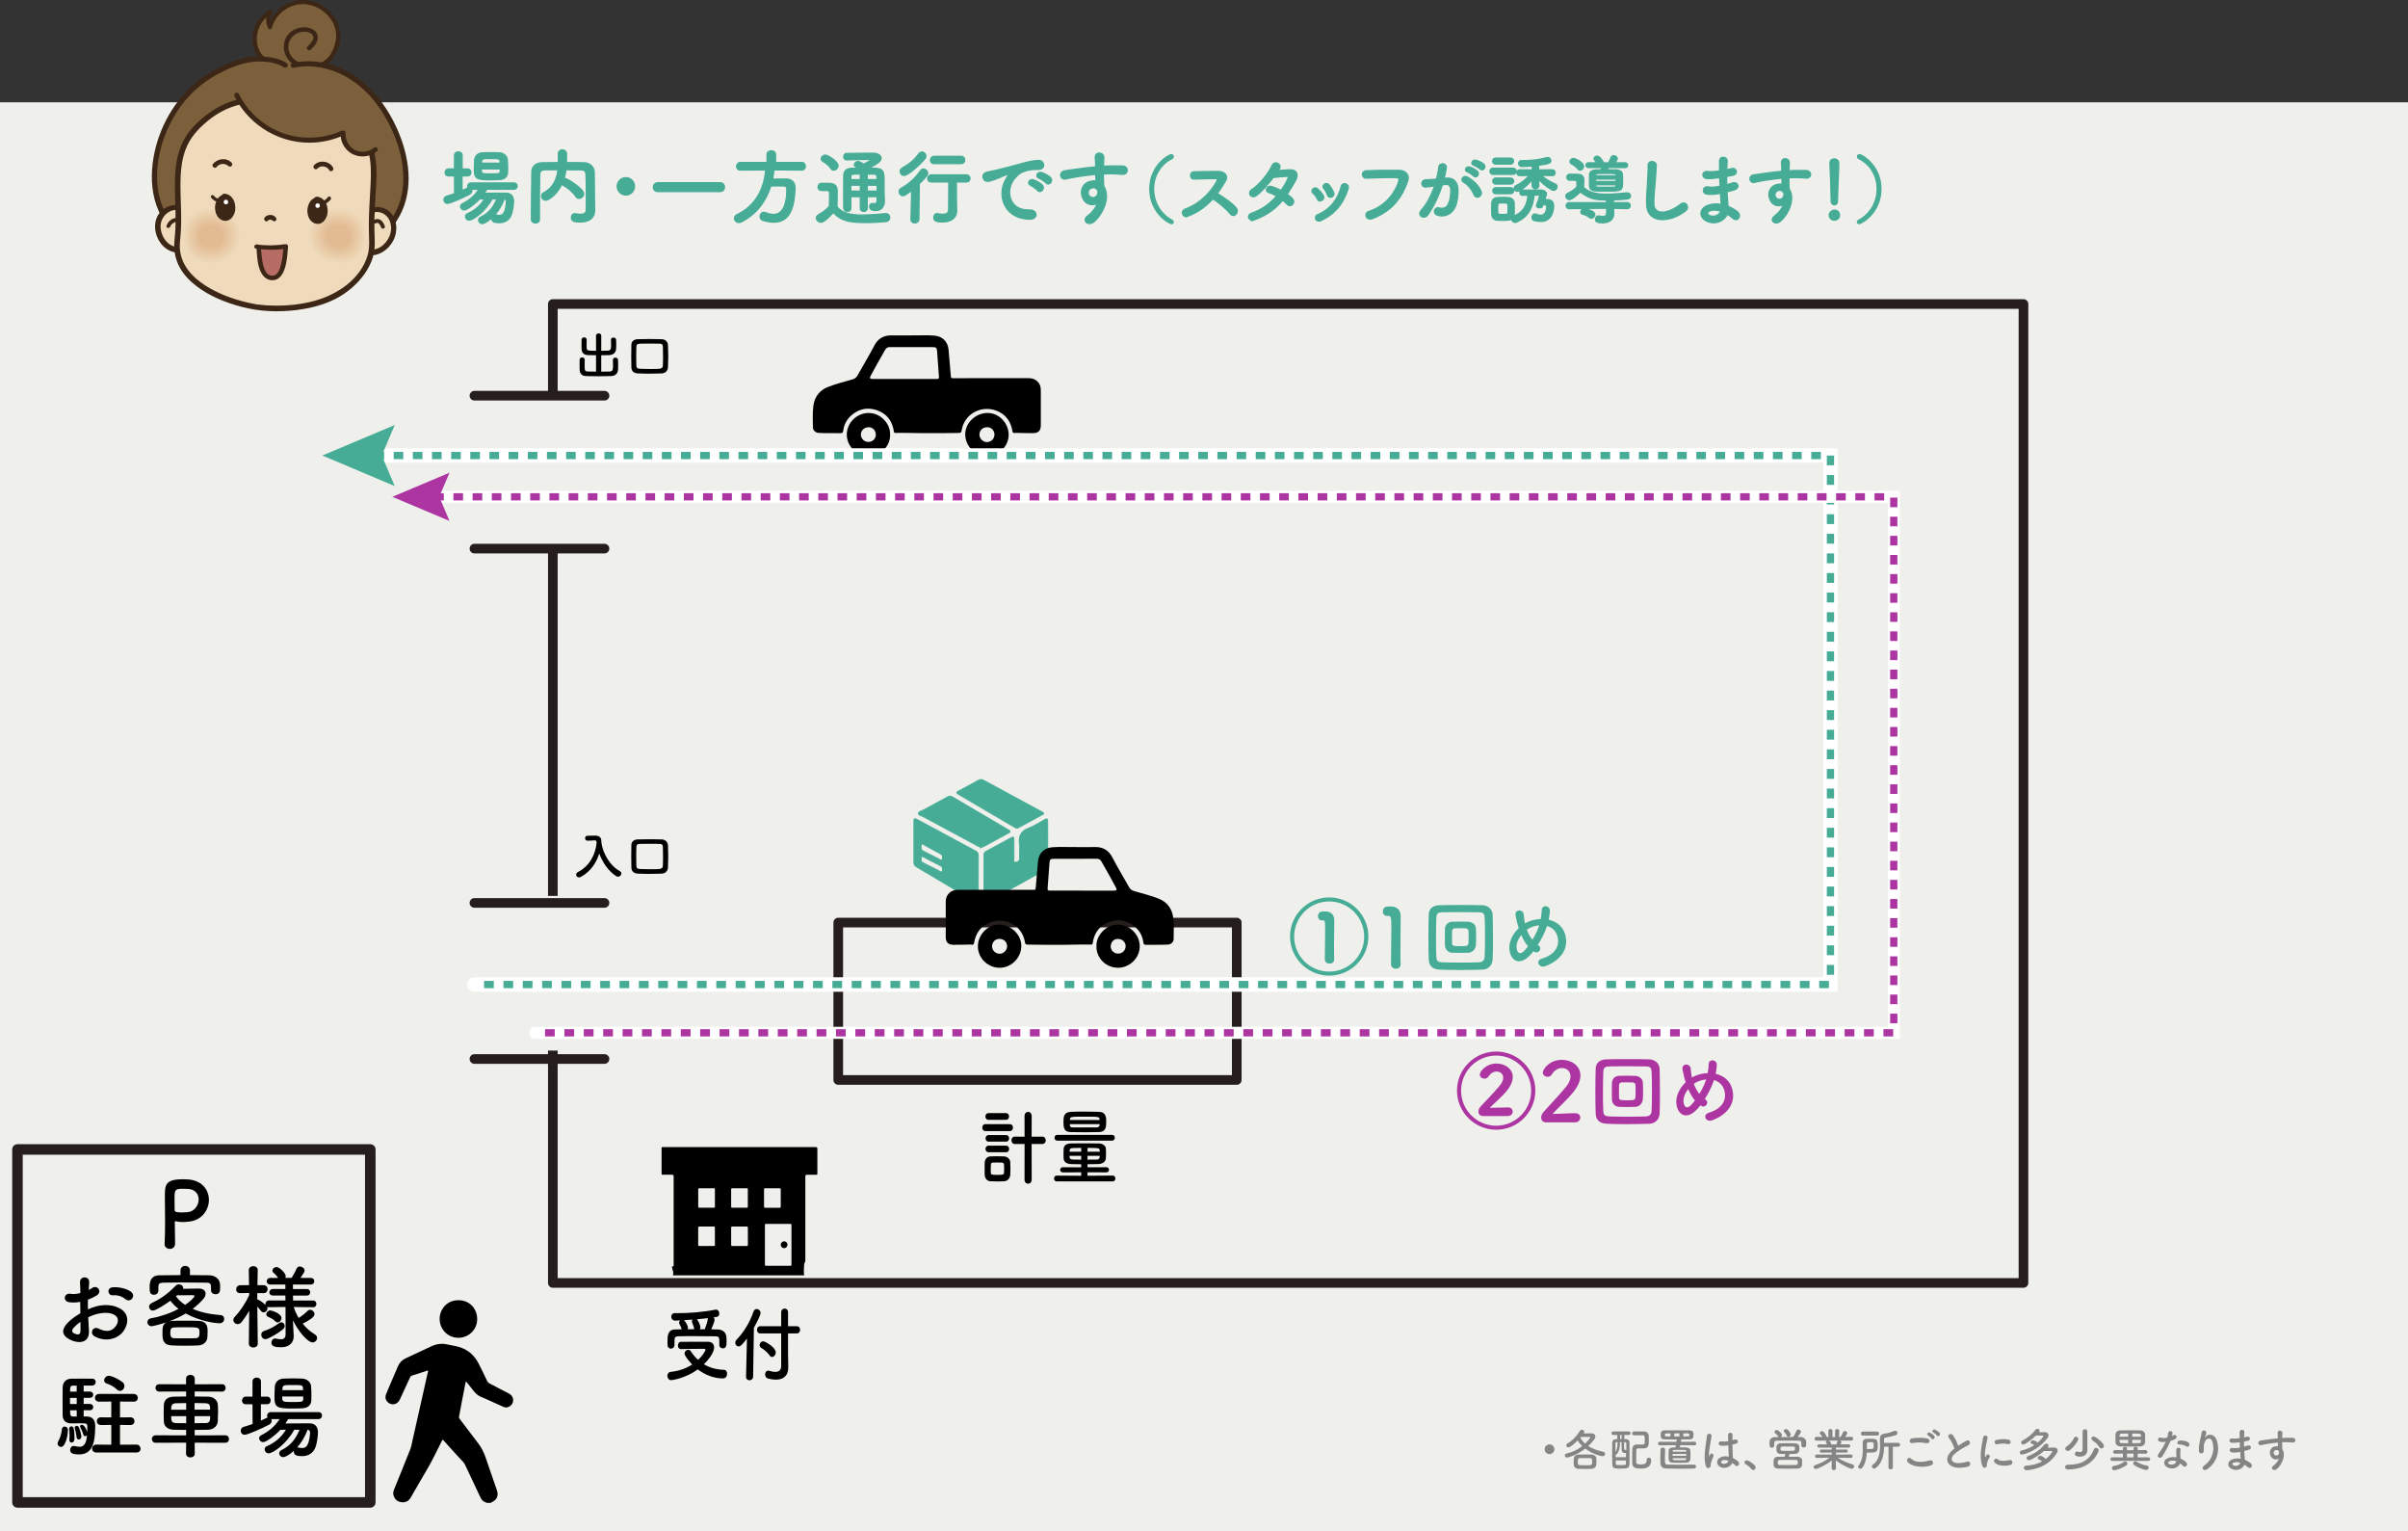 <?xml version="1.0" encoding="UTF-8"?>
<svg id="_レイヤー_2" data-name="レイヤー 2" xmlns="http://www.w3.org/2000/svg" viewBox="0 0 998.08 634.56">
  <rect x="0" y="0" width="998.08" height="634.56" fill="#333333" stroke="none"/>
  <defs>
    <style>
      .cls-1 {
        stroke-dasharray: 0 0 0 0 0 0 0 3.96 0 0 3.98 0;
      }

      .cls-1, .cls-2, .cls-3, .cls-4, .cls-5, .cls-6, .cls-7, .cls-8, .cls-9, .cls-10, .cls-11, .cls-12, .cls-13, .cls-14, .cls-15, .cls-16 {
        stroke-miterlimit: 10;
      }

      .cls-1, .cls-2, .cls-4, .cls-6, .cls-7, .cls-8, .cls-11, .cls-14 {
        stroke: #46ac96;
      }

      .cls-1, .cls-3, .cls-4, .cls-5, .cls-6, .cls-7, .cls-17, .cls-9, .cls-10, .cls-11, .cls-12, .cls-13, .cls-18, .cls-14, .cls-15, .cls-16 {
        fill: none;
      }

      .cls-1, .cls-3, .cls-4, .cls-5, .cls-6, .cls-7, .cls-9, .cls-11, .cls-12, .cls-14, .cls-15, .cls-16 {
        stroke-width: 3px;
      }

      .cls-2 {
        stroke-width: .32px;
      }

      .cls-2, .cls-19, .cls-8 {
        fill: #46ac96;
      }

      .cls-3 {
        stroke-dasharray: 0 0 0 0 0 0 3.99 0;
      }

      .cls-3, .cls-5, .cls-9, .cls-12, .cls-15, .cls-16 {
        stroke: #ac35a2;
      }

      .cls-4 {
        stroke-dasharray: 0 0 0 0 .01 0 4.01 0;
      }

      .cls-20 {
        fill: #efdabc;
      }

      .cls-21 {
        fill: #efdabb;
      }

      .cls-22 {
        fill: #ecd2b0;
      }

      .cls-23 {
        fill: #ecd3b2;
      }

      .cls-24 {
        fill: #ecd3b1;
      }

      .cls-25 {
        fill: #e8c9a5;
      }

      .cls-26 {
        fill: #e8c8a4;
      }

      .cls-27 {
        fill: #e8caa6;
      }

      .cls-28 {
        fill: #e7c7a2;
      }

      .cls-29 {
        fill: #e7c8a3;
      }

      .cls-30 {
        fill: #e7c6a1;
      }

      .cls-31 {
        fill: #e9cca8;
      }

      .cls-32 {
        fill: #e9cda9;
      }

      .cls-33 {
        fill: #e9cba7;
      }

      .cls-34 {
        fill: #e9cba6;
      }

      .cls-35 {
        fill: #e4bf97;
      }

      .cls-36 {
        fill: #e4bf98;
      }

      .cls-37 {
        fill: #eed9b9;
      }

      .cls-38 {
        fill: #eed8b8;
      }

      .cls-39 {
        fill: #e4c099;
      }

      .cls-40 {
        fill: #e4c19a;
      }

      .cls-41 {
        fill: #eed7b7;
      }

      .cls-42 {
        fill: #fff;
      }

      .cls-43 {
        fill: #eaceab;
      }

      .cls-44 {
        fill: #eacfac;
      }

      .cls-45 {
        fill: #eacdaa;
      }

      .cls-46 {
        fill: #efd9ba;
      }

      .cls-47 {
        fill: #e5c39d;
      }

      .cls-48 {
        fill: #e6c5a0;
      }

      .cls-49 {
        fill: #e6c49e;
      }

      .cls-50 {
        fill: #e3bd95;
      }

      .cls-51 {
        fill: #e3be96;
      }

      .cls-52 {
        fill: #e6c59f;
      }

      .cls-53 {
        fill: #e3bc94;
      }

      .cls-54 {
        fill: #ebd0ae;
      }

      .cls-55 {
        fill: #ebd0ad;
      }

      .cls-56 {
        fill: #ebd1af;
      }

      .cls-57 {
        fill: #edd5b4;
      }

      .cls-58 {
        fill: #edd4b3;
      }

      .cls-59 {
        fill: #edd6b5;
      }

      .cls-60 {
        fill: #edd6b6;
      }

      .cls-61 {
        fill: #eff0eb;
      }

      .cls-62 {
        fill: #e5c29b;
      }

      .cls-63 {
        fill: #e5c29c;
      }

      .cls-64 {
        fill: #b76d64;
      }

      .cls-65 {
        fill: #858585;
      }

      .cls-66 {
        fill: #ac35a2;
      }

      .cls-67 {
        fill: #e2bc93;
      }

      .cls-68 {
        fill: #e2bb92;
      }

      .cls-69 {
        fill: #3c2616;
      }

      .cls-70 {
        fill: #7c603c;
      }

      .cls-5 {
        stroke-dasharray: 0 0 0 0 .01 0 4.02 0;
      }

      .cls-6 {
        stroke-dasharray: 0 0 0 0 0 0 .01 3.99 .01 0 4.01 0;
      }

      .cls-7 {
        stroke-dasharray: 0 0 0 0 .01 0 4.06 0;
      }

      .cls-8 {
        stroke-width: .5px;
      }

      .cls-17 {
        stroke-width: 4px;
      }

      .cls-17, .cls-10, .cls-13, .cls-18 {
        stroke-linecap: round;
      }

      .cls-17, .cls-18 {
        stroke: #251e1c;
        stroke-linejoin: round;
      }

      .cls-9 {
        stroke-dasharray: 0 0 0 0 0 0 3.97 0;
      }

      .cls-10 {
        stroke-dasharray: 0 0 0 0 4 0;
        stroke-width: 6px;
      }

      .cls-10, .cls-13 {
        stroke: #fff;
      }

      .cls-11 {
        stroke-dasharray: 0 0 0 0 0 0 .01 4.04 .01 0 4.06 0;
      }

      .cls-12 {
        stroke-dasharray: 0 0 0 0 0 0 0 3.95 0 0 3.97 0;
      }

      .cls-13 {
        stroke-width: 5px;
      }

      .cls-18 {
        stroke-width: 4.37px;
      }

      .cls-14 {
        stroke-dasharray: 0 0 0 0 0 0 3.98 0;
      }

      .cls-15 {
        stroke-dasharray: 0 0 0 0 0 0 0 3.97 0 0 3.99 0;
      }

      .cls-16 {
        stroke-dasharray: 0 0 0 0 0 0 .01 4 .01 0 4.02 0;
      }
    </style>
  </defs>
  <g id="_レイヤー_3" data-name="レイヤー 3">
    <g>
      <g>
        <rect class="cls-61" y="42.39" width="998.08" height="592.18"/>
        <rect class="cls-17" x="229.14" y="125.97" width="609.56" height="405.61"/>
        <rect class="cls-61" x="208.94" y="163.96" width="28.8" height="63.36"/>
        <rect class="cls-61" x="208.94" y="371.22" width="28.8" height="64.09"/>
        <line class="cls-17" x1="196.65" y1="163.96" x2="250.55" y2="163.96"/>
        <line class="cls-17" x1="196.65" y1="227.32" x2="250.55" y2="227.32"/>
        <line class="cls-17" x1="196.65" y1="374.13" x2="250.55" y2="374.13"/>
        <line class="cls-17" x1="196.65" y1="438.8" x2="250.55" y2="438.8"/>
        <rect class="cls-17" x="347.44" y="382.27" width="165.18" height="65.22"/>
        <g>
          <path d="m408.41,468.66c-.85,0-1.27-.71-1.27-1.43s.41-1.43,1.27-1.43h10.14c.88,0,1.3.71,1.3,1.43s-.41,1.43-1.3,1.43h-10.14Zm7.75,20.81c-.62.03-1.74.07-2.86.07s-2.21-.03-2.8-.07c-1.38-.1-2.3-1.19-2.36-2.69-.03-.68-.03-1.87-.03-2.96,0-.82,0-1.6.03-2.07.06-1.29.82-2.48,2.3-2.58.68-.03,1.65-.07,2.65-.07,1.21,0,2.45.03,3.15.07,1.15.07,2.45.95,2.5,2.41.03.61.06,1.63.06,2.65s-.03,2.01-.06,2.52c-.12,1.53-1.06,2.62-2.59,2.72Zm-6.48-25.46c-.82,0-1.24-.68-1.24-1.39s.41-1.39,1.24-1.39h7.31c.83,0,1.24.68,1.24,1.39s-.41,1.39-1.24,1.39h-7.31Zm.06,13.43c-.83,0-1.27-.68-1.27-1.36s.44-1.36,1.27-1.36h7.31c.8,0,1.21.68,1.21,1.36s-.41,1.36-1.21,1.36h-7.31Zm0-4.39c-.83,0-1.24-.68-1.24-1.36s.41-1.36,1.24-1.36h7.31c.8,0,1.21.68,1.21,1.36s-.41,1.36-1.21,1.36h-7.31Zm6.45,11.52c0-.71,0-1.5-.03-1.97-.03-.51-.41-.85-.88-.88s-1.21-.03-1.92-.03-1.41,0-1.86.03c-.85.07-.85.65-.85,2.92,0,.58,0,1.09.03,1.36.06.65.21.82,2.68.82,2.03,0,2.74-.03,2.8-.85.03-.34.03-.85.03-1.39Zm8.49-10.54h-4.07c-.91,0-1.38-.75-1.38-1.53s.47-1.53,1.38-1.53l4.07.03-.03-8.5c0-1.19.74-1.8,1.5-1.8s1.47.61,1.47,1.8l-.03,8.5,4.39-.03c.97,0,1.47.78,1.47,1.53s-.5,1.53-1.47,1.53h-4.39l.03,14.72c0,1.16-.74,1.73-1.5,1.73s-1.47-.58-1.47-1.73l.03-14.72Z"/>
          <path d="m438,489.53c-.74,0-1.12-.61-1.12-1.19,0-.61.38-1.22,1.12-1.22l10.14.07v-1.43l-7.6.03c-.74,0-1.12-.54-1.12-1.09,0-.51.38-1.05,1.12-1.05l7.6.03v-1.26c-1.44,0-2.86-.03-4.1-.07-2.12-.07-3.09-.99-3.18-2.31-.03-.58-.06-1.22-.06-1.87,0-.75.03-1.5.06-2.11.06-1.09.77-2.24,3.09-2.28,1.59-.03,3.51-.03,5.51-.03s4.04,0,5.92.03c1.77.03,2.92,1.05,2.98,2.07.06.58.06,1.33.06,2.07s0,1.5-.06,2.07c-.09,1.22-1.18,2.28-3.12,2.35-1.41.03-2.95.07-4.48.07v1.26l7.78-.03c.74,0,1.12.54,1.12,1.05,0,.54-.38,1.09-1.12,1.09l-7.78-.03v1.43l10.46-.07c.74,0,1.09.61,1.09,1.22,0,.58-.35,1.19-1.09,1.19h-23.22Zm.18-16.9c-.74,0-1.09-.61-1.09-1.19,0-.61.35-1.19,1.09-1.19h22.78c.74,0,1.12.58,1.12,1.19,0,.58-.38,1.19-1.12,1.19h-22.78Zm11.99-3.47c-2.15,0-4.27-.03-6.19-.07-2.89-.03-3.18-1.5-3.18-4.25,0-2.07.09-4.01,3.09-4.15,1.59-.07,3.59-.1,5.66-.1s4.18.03,6.01.1c2.92.1,2.95,2.52,2.95,3.94,0,2.24-.06,4.42-3.09,4.45-1.68.03-3.45.07-5.24.07Zm-2.03,6.49c-4.33,0-4.71,0-4.8,1.09,0,.14-.03.31-.03.48h4.83v-1.56Zm0,3.26h-4.83c0,.17.03.34.03.51.09,1.09.35,1.09,4.8,1.09v-1.6Zm7.66-13.12h-12.38c0,.14.03.27.03.41.06.78.35.95,1.3.95h9.78c.74,0,1.21-.31,1.24-1.02l.03-.34Zm-.03-1.97c-.09-1.12-.44-1.12-5.92-1.12-6.07,0-6.33,0-6.39,1.22v.14h12.35l-.03-.24Zm.06,13.39c0-.17-.03-.34-.03-.51-.06-1.05-.38-1.05-5.04-1.05v1.56h5.07Zm-5.07,1.7v1.6c1.27,0,2.53-.03,3.68-.03.94,0,1.33-.34,1.36-1.05,0-.17.03-.34.03-.51h-5.07Z"/>
        </g>
        <g>
          <path d="m278.15,571.87c-.97,0-1.53-.92-1.53-1.8,0-.78.44-1.53,1.41-1.63,3.45-.34,6.45-1.5,8.87-3.06-1.12-1.12-2.06-2.31-2.83-3.57-.24-.37-.32-.71-.32-1.02,0-.88.77-1.5,1.5-1.5.41,0,.8.17,1.06.58.83,1.29,1.8,2.52,3.04,3.6,1.68-1.56,3.06-3.6,3.06-4.25,0-.2-.15-.31-.44-.31h-2.83c-2.12,0-4.57,0-6.87.1h-.06c-.8,0-1.21-.75-1.21-1.46,0-.78.41-1.56,1.27-1.56,3.45-.03,7.69-.03,11.2-.03,1.65,0,2.53,1.02,2.53,2.38,0,2.04-2.21,4.96-4.24,6.94,2.24,1.36,4.98,2.21,8.34,2.31.83,0,1.27.82,1.27,1.67,0,.92-.56,1.9-1.74,1.9-3.8,0-7.42-1.5-10.4-3.74-4.92,3.57-10.28,4.45-11.08,4.45Zm1.41-14.58c0,.99-.74,1.53-1.47,1.53-.68,0-1.39-.51-1.39-1.56,0-.48-.03-.92-.03-1.36,0-2.18,0-5,3.15-5.03.88,0,1.8-.07,2.74-.07-.18-.58-.38-1.02-.53-1.36-.5-.95-.56-1.19-.56-1.39,0-.37.21-.68.47-.92-.74.03-1.44.03-2.06.07-1.09.03-1.65-.82-1.65-1.63,0-.75.47-1.46,1.42-1.46h1.12c4.83,0,10.52-.41,15.65-1.43.12-.03.24-.03.35-.03.91,0,1.36.82,1.36,1.6,0,1.29-.71,1.39-2.36,1.63.24.27.41.58.41.95,0,.71-.77,2.69-1.38,3.98.97,0,1.94.03,2.86.07,1.59.03,3.39,1.02,3.45,3.4.03.41.03,1.02.03,1.63,0,1.33,0,2.79-1.56,2.79-.71,0-1.44-.51-1.44-1.5v-1.46c0-1.43-.09-2.01-1.59-2.04-2.47-.03-5.83-.07-9.02-.07-2.33,0-4.57,0-6.25.07-1.59.03-1.68.68-1.71,1.6v2.01Zm8.13-6.83c-.12-.65-.29-1.12-.44-1.5s-.27-.68-.35-.92c-.06-.17-.12-.34-.12-.51,0-.31.12-.54.29-.75-1.24.1-2.42.17-3.54.24l.09.1c.47.51,1.53,2.18,1.53,3.09,0,.2-.06.41-.12.58.88,0,1.83-.03,2.74-.03l-.09-.31Zm4.45.31c.03-.2.09-.44.21-.71.44-1.02.85-2.28,1.06-3.74,0-.03.03-.1.03-.14-1.44.17-3.04.34-4.57.48.74.85,1.44,2.58,1.44,3.33,0,.31-.09.54-.24.78h2.06Z"/>
          <path d="m309.59,554.63c-1.86,2.45-2.62,3.26-3.45,3.26s-1.38-.71-1.38-1.53c0-.41.15-.85.5-1.22,2.89-2.96,5.48-7.04,7.04-11.66.27-.75.8-1.09,1.33-1.09.8,0,1.62.71,1.62,1.7,0,.88-1.77,4.28-2.77,6.05l-.32,20.26c-.03,1.02-.77,1.53-1.53,1.53-.71,0-1.41-.48-1.41-1.46v-.07l.38-15.77Zm14.2-2.11h-8.69c-.88,0-1.36-.75-1.36-1.5s.47-1.5,1.36-1.5h8.69v-5.71c0-1.09.71-1.6,1.44-1.6s1.41.51,1.41,1.6v5.71h3.59c.94,0,1.41.75,1.41,1.5s-.47,1.5-1.41,1.5h-3.59v9.01l.09,4.9v.17c0,3.33-1.86,5.07-5.13,5.07-.94,0-2-.14-3.18-.44-.91-.24-1.3-.99-1.3-1.73s.47-1.56,1.3-1.56c.15,0,.29.03.44.07,1,.31,1.83.44,2.47.44,1.86,0,2.45-1.05,2.45-2.48v-13.43Zm-4.77,9.15c-.79-1.22-2.24-2.41-3.48-3.16-.47-.27-.68-.71-.68-1.19,0-.75.59-1.53,1.47-1.53.94,0,5.21,2.55,5.21,4.59,0,1.02-.77,1.9-1.56,1.9-.35,0-.68-.2-.97-.61Z"/>
        </g>
        <g>
          <path d="m377.67,138.97c3.21.06,6.42-.17,9.63.09,3.31.27,5.57,2.51,5.86,5.8.33,3.72.66,7.43.96,11.15.04.49.22.71.71.69.53-.02,1.05,0,1.58,0,9.97,0,19.94,0,29.91-.01,1.32,0,2.5.3,3.52,1.21,1.11,1,1.56,2.23,1.56,3.69-.01,4.87,0,9.74,0,14.61,0,2.24-.96,3.25-3.24,3.27-2.13.02-4.26-.06-6.39-.09-.39,0-.78-.03-1.16.03-.65.11-.85-.16-.96-.78-.6-3.42-2.2-6.21-5.35-7.87-6.56-3.47-14.59.18-15.74,7.71-.11.71-.36.9-1.05.92-4.87.11-9.74.09-14.62.09-3.9,0-7.8-.21-11.71-.09-.47.02-.61-.17-.68-.61-.61-4.33-2.92-7.39-7.07-8.82-4-1.37-7.66-.49-10.78,2.35-1.8,1.64-2.84,3.74-3.14,6.16-.1.78-.4,1.04-1.16,1.02-3.02-.07-6.03.06-9.05-.11-1.27-.07-2.35-1.05-2.36-2.32-.02-2.99-.2-5.99.2-8.95.5-3.67,2.53-6.37,6-7.75,3.29-1.31,6.75-2.14,10.15-3.14.94-.27,1.6-.68,2.08-1.56,2.27-4.12,4.78-8.11,6.92-12.29,1.53-3,3.88-4.47,7.27-4.4,2.71.06,5.43.01,8.14.01Zm-2.69,18.05h0c.25,0,.5,0,.75,0,4.15,0,8.31,0,12.46,0,.57,0,1.06-.03,1-.83-.27-3.53-.51-7.06-.78-10.58-.12-1.57-.37-1.77-1.96-1.77-5.87,0-11.74.01-17.61-.02-.92,0-1.51.33-1.95,1.11-1.09,1.96-2.22,3.89-3.32,5.85-.93,1.67-1.83,3.35-2.74,5.03-.45.84-.27,1.15.68,1.21.33.02.66.02,1,.02,4.15,0,8.31,0,12.46,0Z"/>
          <path d="m368.92,180.11c.19,4.14-3.31,8.88-9.02,8.87-4.61-.01-9.08-3.98-8.91-9.21.16-4.68,4.21-8.65,9.06-8.65,5.21,0,9.15,4.83,8.86,9Zm-5.91.02c-.01-1.8-1.26-3.1-2.96-3.1-1.85,0-3.27,1.36-3.23,3.07.04,1.69,1.41,3.02,3.11,3.02,1.73,0,3.1-1.33,3.09-2.99Z"/>
          <path d="m409.03,188.99c-4.88,0-9-4.2-8.96-9.12.04-4.69,4.31-8.73,9.18-8.76,5-.03,8.79,4.37,8.82,8.97.03,4.87-4.1,8.92-9.04,8.91Zm.1-11.97c-1.86,0-3.18,1.3-3.17,3.11,0,1.56,1.46,3.03,3.03,3.06,1.77.03,3.21-1.37,3.2-3.13-.02-1.74-1.33-3.05-3.05-3.04Z"/>
        </g>
        <rect class="cls-18" x="7.24" y="476.29" width="146.24" height="146.24"/>
        <g>
          <path d="m36.86,551.39c.3,5.39-4.53,5.32-7.62,3.81-4.49-2.19-3.24-4.87-1.24-7.05,1.17-1.24,3.09-2.72,5.32-4-.04-1.58-.08-3.21-.08-4.71-1.55.3-3.09.34-4.53.15-2.79-.34-2.34-4.11.79-3.47.94.19,2.34.04,3.81-.34,0-1.77-.08-2.98-.15-4.41-.15-2.79,4-2.72,3.81-.04-.08.83-.11,2.04-.19,3.17.57-.26,1.06-.57,1.51-.87,2.04-1.36,4.34,1.62,1.7,3.21-1.13.68-2.34,1.25-3.54,1.7-.04,1.17-.04,2.57,0,4,1.06-.49,2.15-.87,3.17-1.17,3.24-.94,6.45-.64,8.37.04,6.22,2.15,5.21,7.24,3.28,10.03-2.45,3.55-7.73,4.75-12.11,2.26-2.15-1.24-.68-4.34,1.62-3.21,2.94,1.43,5.36,1.47,7.17-.94.91-1.21,1.96-3.89-1.32-5.09-1.47-.57-3.47-.68-6.11-.08-1.36.3-2.68.83-3.96,1.43.08,2,.23,3.96.3,5.58Zm-6.34-1.21c-.79.87-.79,1.85.08,2.26,1.62.79,2.72.68,2.75-.79.04-1.02.04-2.41,0-3.96-1.09.79-2.04,1.62-2.83,2.49Zm21.39-11.92c-.98-.87-3.06-1.77-4.98-1.55-2.3.26-2.9-3.09-.19-3.32s6.49.72,7.85,2.15c.91.94.68,2,.04,2.68-.64.68-1.77.87-2.72.04Z"/>
          <path d="m70.13,547.5c.42-.11.87-.19,1.4-.19,1.62-.08,3.39-.08,5.24-.08s3.73,0,5.47.08c3.81.15,3.81,2.68,3.81,4.6,0,.72-.04,1.4-.08,2.11-.08,1.81-1.47,3.36-3.81,3.47-1.66.08-3.55.11-5.32.11-2.04,0-4-.04-5.58-.11-3.7-.15-3.92-2.49-3.92-4.79,0-2.64,0-3.96,1.7-4.83-3.24,1.13-5.96,1.66-6.22,1.66-1.06,0-1.74-.87-1.74-1.7,0-.72.49-1.43,1.62-1.62,3.66-.6,7.77-2,11.28-3.88-1.36-1.06-2.49-2.19-3.36-3.36-2.6,1.89-6.15,4.07-7.24,4.07-.98,0-1.58-.79-1.58-1.58,0-.57.3-1.13.98-1.47,3.09-1.47,6.15-3.24,10.03-7.24.38-.38.87-.57,1.36-.57.91,0,1.77.64,1.77,1.51,0,.11,0,.23-.04.34,2.53-.04,5.88-.11,6.45-.11,1.96,0,2.87.94,2.87,2.11,0,.68-.3,1.43-.87,2.11-1.28,1.51-2.79,2.9-4.49,4.19,3.09,1.36,7.02,2.26,11.66,2.6.94.08,1.4.79,1.4,1.58,0,.9-.64,1.81-1.96,1.81-1.13,0-7.77-.64-13.99-4.07-2.07,1.25-4.38,2.34-6.83,3.24Zm8.6-19.16c2.68,0,5.36.04,8.07.08,2.04.04,4.34,1.32,4.41,3.81.04.45.04.87.04,1.32,0,1.51-.19,2.72-1.92,2.72-.94,0-1.85-.57-1.85-1.58v-.08c0-2.6,0-3.09-2.04-3.13-3.02-.04-6.45-.08-9.84-.08-2.75,0-5.47.04-7.77.08-2.04.04-2.15.68-2.19,1.66v1.7c0,1.06-.91,1.66-1.81,1.66-1.77,0-1.81-1.4-1.81-3.02,0-1.77.11-5.02,4.04-5.05,2.94-.04,5.85-.08,8.75-.08v-1.89c0-1.28.98-1.92,1.96-1.92s1.96.64,1.96,1.92v1.89Zm3.96,23.91c0-2.3-.11-2.3-6.07-2.3-1.55,0-3.05,0-4.41.08-1.21.04-1.62.6-1.62,2.22,0,1.77.53,2.23,1.66,2.26,1.32.04,2.79.04,4.3.04s3.09,0,4.53-.04c1.32-.08,1.62-.87,1.62-2.26Zm-2.11-15.24c0-.23-.23-.34-.45-.34h-.11c-.19.04-4.07.04-6.6.04-.15.15-.34.26-.49.42.91,1.28,2.15,2.49,3.81,3.55,1.66-1.13,3.85-2.98,3.85-3.66Z"/>
          <path d="m129.76,541.65l-8-.08c.49,1.58,1.17,3.09,2.04,4.53,1.36-.83,2.79-2,3.66-2.91.34-.34.72-.49,1.06-.49.94,0,1.85.91,1.85,1.81,0,1.25-2.3,2.64-4.9,3.96,1.4,1.77,3.13,3.32,5.05,4.45.64.38.91.91.91,1.47,0,.91-.79,1.85-1.89,1.85-1.85,0-5.73-4.22-8.11-9.17l.04,1.06.26,5.39v.23c0,2-1.17,4.49-5.36,4.49-2.53,0-3.88-.45-3.88-1.92,0-.87.57-1.7,1.55-1.7.11,0,.23,0,.34.04.72.15,1.43.26,2.04.26,1.17,0,1.96-.45,1.96-2.19l-.04-11.17-6.83.08c-.3,0-.57-.04-.79-.15.08.19.15.42.15.6,0,.91-.79,1.7-1.62,1.7-.38,0-.75-.19-1.09-.6-.42-.57-.98-1.24-1.51-1.81.04,5.88.19,15.35.19,15.35v.04c0,1.06-.94,1.58-1.85,1.58s-1.85-.53-1.85-1.58v-.04l.15-13.62c-.98,1.74-2.07,3.36-3.21,4.75-.45.57-1.02.79-1.55.79-.94,0-1.81-.79-1.81-1.7,0-.45.19-.91.6-1.32,1.92-1.96,4.41-5.51,5.96-9.01v-.87l-3.66.08h-.08c-1.13,0-1.66-.75-1.66-1.58s.6-1.73,1.73-1.73h3.62l-.11-6.22v-.04c0-1.09.94-1.62,1.89-1.62s1.81.53,1.81,1.62v.04s-.08,2.87-.11,6.22h2.56c1.09,0,1.66.83,1.66,1.66s-.57,1.66-1.62,1.66h-.04l-2.6-.04c0,.91-.04,1.81-.04,2.64.15,0,.3.04.45.11.87.41,2.23,1.43,2.98,2.15-.04-.11-.04-.26-.04-.38,0-.72.53-1.47,1.47-1.47h6.83l-.04-2.04h-5.13c-1.02,0-1.51-.64-1.51-1.28,0-.72.53-1.43,1.51-1.43h5.13v-1.85h-6.19c-1.06,0-1.55-.64-1.55-1.32,0-.72.53-1.43,1.55-1.43h3.17c-.57-.83-.94-1.32-1.81-2.04-.38-.3-.53-.64-.53-.98,0-.79.83-1.47,1.74-1.47,1.17,0,3.77,2.57,3.77,3.73,0,.26-.08.53-.19.75h2.64c.75-1.21,1.55-2.64,2-3.77.3-.68.83-.94,1.4-.94.94,0,1.96.75,1.96,1.66,0,.38-.11.79-1.7,3.06h4.22c1.02,0,1.51.68,1.51,1.36,0,.72-.49,1.4-1.51,1.4h-7.36l.04,1.85h5.7c.98,0,1.43.68,1.43,1.36s-.45,1.36-1.43,1.36h-5.7l.04,2.04h8.26c.94,0,1.4.72,1.4,1.4,0,.72-.45,1.4-1.36,1.4h-.04Zm-19.73,13.24c-1.09,0-1.74-.94-1.74-1.85,0-.64.34-1.25,1.09-1.51,2.57-.87,4.19-1.77,6.38-3.32.26-.19.57-.3.83-.3.79,0,1.43.68,1.43,1.51,0,.45-.23.94-.75,1.4-1.92,1.58-6.07,4.07-7.24,4.07Zm4.04-7.43c-1.09-1.13-2.19-1.47-2.98-1.85-.53-.26-.72-.64-.72-1.06,0-.75.75-1.58,1.62-1.58.6,0,4.68,1.28,4.68,3.17,0,.91-.75,1.81-1.58,1.81-.34,0-.68-.15-1.02-.49Z"/>
          <path d="m23.88,598.12c0-.34.11-.68.34-1.06.41-.72,1.32-2.87,1.4-4.68.04-.87.6-1.28,1.17-1.28.34,0,1.36.15,1.36,1.47,0,2.45-1.09,6.98-2.87,6.98-.72,0-1.4-.6-1.4-1.43Zm12.26-11.16c.64,0,3.32.11,3.32,3.81,0,6.53-.91,11.88-6.68,11.88-2.49,0-3.7-.42-3.7-1.89,0-.83.53-1.62,1.47-1.62.11,0,.26,0,.42.04.79.19,1.47.3,2.04.3,2.41,0,2.9-2.68,3.06-4.83-.19.26-.53.45-.79.45-.34,0-.64-.23-.75-.68-.34-1.21-.91-2.38-1.24-2.98-.08-.15-.11-.3-.11-.42,0-.38.38-.64.79-.64,1.09,0,2,2.38,2.19,2.94.04-.79.04-1.51.04-2,0-1.47-.19-1.58-2.83-1.58-1.28,0-2.72.04-3.89.04-1.7,0-3.43-.79-3.51-3.21-.04-1.47-.04-3.77-.04-6.04s0-4.45.04-5.7c.08-2.15,1.43-3.51,3.51-3.55,1.06-.04,3.28-.04,5.32-.04,1.47,0,2.87,0,3.62.04.83.04,1.24.68,1.24,1.36,0,.72-.49,1.43-1.43,1.47h-3.55v2.49h2.56c.94,0,1.4.64,1.4,1.28,0,.68-.45,1.32-1.4,1.32h-2.56v2.53h2.56c.94,0,1.4.64,1.4,1.28,0,.68-.45,1.32-1.4,1.32h-2.56v2.6h1.47Zm-7.39,9.77v-.15c.04-.49.08-1.02.08-1.55,0-1.21-.11-2.38-.15-2.87v-.15c0-.68.45-.98.91-.98.57,0,1.28.04,1.28,4.83,0,.57-.04,1.85-1.21,1.85-.49,0-.91-.34-.91-.98Zm3.05-17.5h-2.79v2.53h2.79v-2.53Zm0-5.09h-1.66c-.57.04-1.02.3-1.06,1.21,0,.34-.04.79-.04,1.28h2.75v-2.49Zm0,10.22h-2.75c0,.53.04,1.06.04,1.47.04.72.45,1.13,1.17,1.13h1.55v-2.6Zm-.04,11.2c-.15-1.47-.42-2.68-.72-3.55-.04-.15-.08-.26-.08-.38,0-.53.41-.83.83-.83.34,0,.72.19.91.64.45.94,1.02,3.13,1.02,3.85,0,.75-.53,1.17-1.06,1.17-.45,0-.83-.3-.91-.91Zm8.22,6.3c-1.21,0-1.81-.83-1.81-1.62s.6-1.66,1.81-1.66l6.15.04v-8.19l-4.26.04c-1.17,0-1.74-.79-1.74-1.62s.57-1.58,1.74-1.58l4.26.04v-6.56l-5.02.04c-1.17,0-1.77-.79-1.77-1.58s.6-1.62,1.77-1.62h14.29c1.13,0,1.74.83,1.74,1.62s-.57,1.58-1.74,1.58l-5.66-.04v6.56l4.3-.04c1.13,0,1.7.79,1.7,1.62s-.57,1.58-1.7,1.58l-4.3-.04v8.19l6.86-.04c1.06,0,1.66.87,1.66,1.7s-.57,1.58-1.66,1.58h-16.63Zm8.56-26.06c-1.36-1.32-3.21-2.19-4.38-2.56-.72-.23-.98-.75-.98-1.28,0-.91.83-1.89,1.89-1.89,1.47,0,4.98,1.92,5.85,2.75.45.45.64.94.64,1.47,0,1.06-.83,2.04-1.81,2.04-.42,0-.83-.15-1.21-.53Z"/>
          <path d="m80.69,597.78l.04,4.6c0,1.02-.91,1.51-1.81,1.51s-1.81-.49-1.81-1.51l.04-4.6-12.56.04c-1.09,0-1.66-.79-1.66-1.55,0-.79.57-1.55,1.66-1.55l12.56.04v-2.26c-1.74,0-3.43-.04-5.13-.08-2.68-.08-4.04-1.51-4.11-3.47-.04-1.17-.08-2.38-.08-3.55s.04-2.3.08-3.28c.08-1.62,1.09-3.32,4-3.4,1.36-.04,3.21-.08,5.24-.08v-2.07l-11.05.04c-1.09,0-1.66-.75-1.66-1.55s.57-1.51,1.66-1.51l11.01.04v-2.3c0-1.09.91-1.62,1.77-1.62.94,0,1.85.57,1.85,1.62v2.3l11.24-.04c1.06,0,1.55.75,1.55,1.51,0,.79-.49,1.55-1.55,1.55l-11.28-.04v2.07c2.04,0,4.04.04,5.73.08,2.23.04,3.73,1.62,3.85,3.13.08.91.11,2.04.11,3.17,0,1.36-.04,2.75-.11,3.85-.08,1.85-1.58,3.47-4.04,3.55-1.85.04-3.7.08-5.54.08v2.26l12.67-.04c1.06,0,1.55.75,1.55,1.55s-.49,1.55-1.55,1.55l-12.67-.04Zm-3.51-16.41c-1.62,0-3.17.04-4.34.08-1.89.08-1.89,1.43-1.89,2.68h6.22v-2.75Zm0,5.43h-6.22c0,1.7,0,2.79,1.92,2.87,1.28.04,2.75.04,4.3.04v-2.9Zm9.92-2.68c0-.42-.04-.79-.04-1.13-.04-.94-.6-1.51-1.85-1.55-1.17-.04-2.83-.08-4.56-.08v2.75h6.45Zm-6.45,2.68v2.9c1.58,0,3.21,0,4.6-.04,1.85,0,1.85-1.21,1.85-2.87h-6.45Z"/>
          <path d="m119.5,588.01c-.38.6-.79,1.21-1.21,1.81,2.19-.04,4.9-.04,7.32-.04h2.75c2.23.04,3.43,1.36,3.43,3.77,0,1.51-.45,4.68-1.02,6.11-.98,2.53-3.02,3.7-5.54,3.7s-3.43-.53-3.43-1.89c0-.11,0-.23.04-.34-1.92,1.77-3.7,2.64-4.41,2.64-1.02,0-1.7-.79-1.7-1.58,0-.49.26-1.02.91-1.32,3.73-1.89,5.85-4.41,7.51-8.45h-2.19c-3.17,5.85-8.79,9.77-10.6,9.77-1.02,0-1.66-.83-1.66-1.66,0-.53.26-1.02.87-1.28,3.43-1.47,6.04-3.7,7.92-6.83-.79,0-1.58.04-2.3.04-2.04,2.23-5.81,5.09-7.09,5.09-.98,0-1.7-.83-1.7-1.62,0-.45.26-.91.83-1.21,3.51-1.81,5.7-3.77,7.66-6.71h-3.47c.11.23.19.45.19.72,0,.57-.3,1.17-1.06,1.58-2.79,1.47-8.79,4.19-10.15,4.19-1.06,0-1.62-.83-1.62-1.66,0-.68.38-1.4,1.25-1.62,1.21-.34,2.45-.75,3.66-1.17l-.04-8.19h-2.79c-1.06,0-1.55-.75-1.55-1.51,0-.83.57-1.66,1.55-1.66h2.79v-6.26c0-1.09.87-1.62,1.74-1.62s1.77.53,1.77,1.62v6.26h2.57c.98,0,1.47.79,1.47,1.58s-.49,1.58-1.47,1.58h-2.6v6.79c.83-.38,1.58-.72,2.3-1.09.19-.08.34-.15.49-.19-.15-.23-.23-.49-.23-.75,0-.75.57-1.51,1.58-1.51h19.69c1.02,0,1.51.72,1.51,1.43,0,.75-.49,1.47-1.51,1.47h-12.45Zm5.92-4.49c-1.25.08-2.64.11-4.04.11-6.11,0-7.62-.23-7.62-4.53,0-1.47.08-3.21.15-4.56.08-1.66,1.32-3.24,3.7-3.32,1.28-.04,2.6-.08,3.88-.08s2.6.04,3.81.08c1.89.08,3.51,1.51,3.62,3.06.11,1.21.15,2.68.15,4.07,0,.68,0,1.36-.04,1.96-.08,1.96-1.47,3.09-3.62,3.21Zm.26-4.87h-8.71c0,2.23.04,2.3,4.26,2.3s4.41-.11,4.45-1.32v-.98Zm-.08-3.28c-.08-1.43-.3-1.47-4.15-1.47s-4.3,0-4.38,1.51l-.04.6h8.6l-.04-.64Zm-2.45,24.4c.08,0,.15-.04.26-.04s.23.04.38.08c.53.11.98.19,1.4.19,1.47,0,2.87-.57,3.32-6.15v-.19c0-.79-.38-1.17-1.02-1.25-.94,2.64-2.45,5.24-4.34,7.36Z"/>
        </g>
        <path d="m70.38,517.48c-1.06,0-2.15-.68-2.15-1.92v-.11c.15-2.94.19-6.26.19-9.47,0-3.89-.08-7.58-.08-10.22,0-4.64.04-7.13,7.43-7.13.79,0,1.55.04,2.11.07,5.96.38,8.71,4.41,8.71,8.49s-2.9,8.45-8.18,8.98c-.91.11-1.77.19-2.72.19-.87,0-1.81-.08-2.79-.3-.11-.04-.19-.04-.26-.04-.11,0-.19.04-.19.41,0,2.34.11,5.02.11,7.51v1.47c-.04,1.43-1.09,2.08-2.19,2.08Zm5.28-24.9c-3.05,0-3.32.38-3.32,3.92,0,1.32.04,2.87.04,4.19v.64c0,.64.3,1.06,3.06,1.06.72,0,1.51-.04,2.3-.11,2.87-.26,4.6-2.87,4.6-5.28,0-2.26-1.47-4.38-4.87-4.38,0,0-.91-.04-1.81-.04Z"/>
        <g>
          <path class="cls-19" d="m550.95,404.25c-8.94,0-16.25-7.28-16.25-16.22s7.31-16.18,16.25-16.18,16.22,7.24,16.22,16.18-7.28,16.22-16.22,16.22Zm-.03-30.73c-8.02,0-14.52,6.53-14.52,14.55s6.49,14.52,14.52,14.52,14.52-6.49,14.52-14.52-6.49-14.55-14.52-14.55Zm.17,25.77c-.99,0-1.97-.58-1.97-1.77,0-2.62.14-8.67.14-12.31s-.14-3.84-.88-3.84h-.41c-1.16,0-1.7-.85-1.7-1.73s.58-1.87,1.7-1.94c.58-.03.85-.03,1.46-.03,2.11,0,3.47,1.26,3.57,3.23,0,.34.03.78.03,1.36,0,2.18-.1,5.88-.1,9.89,0,1.77,0,3.6.07,5.37v.07c0,1.16-.95,1.7-1.9,1.7Z"/>
          <path class="cls-19" d="m578.56,401.39c-.99,0-2.01-.65-2.01-1.87,0-3.16.14-10.4.14-14.89,0-4.76-.17-5.13-1.33-5.13h-.48c-1.16,0-1.73-.88-1.73-1.8,0-.99.61-1.97,1.77-2.07.68-.03.95-.03,1.67-.03,2.35,0,3.84,1.39,3.94,3.64.03.44.03,1.05.03,1.8,0,2.72-.1,7.28-.1,12.14,0,2.11,0,4.25.07,6.36v.07c0,1.19-.99,1.8-1.97,1.8Z"/>
          <path class="cls-19" d="m614.46,401.77c-2.62.1-6.26.17-9.76.17-2.99,0-5.88-.07-7.99-.17-2.96-.14-4.42-1.6-4.52-4.11-.07-1.94-.14-5.51-.14-9.14s.07-7.45.14-9.72c.07-2.18,1.7-3.6,4.25-3.71,2.18-.07,5.88-.1,9.52-.1,3.26,0,6.49.03,8.57.1,2.07.1,4.08,1.53,4.15,3.98.07,2.45.14,6.53.14,10.37,0,3.2-.03,6.22-.14,8.12-.14,2.38-1.77,4.11-4.22,4.22Zm1.05-13.39c0-3.13-.03-6.29-.14-8.06-.1-1.94-.75-2.28-2.41-2.31-2.55-.03-5.95-.07-9.01-.07-2.52,0-4.79.03-6.09.07-1.94.07-2.45.58-2.52,2.31-.07,1.77-.14,5.34-.14,8.84,0,2.86.03,5.64.14,7.28.1,1.94.75,2.24,2.86,2.31,1.94.07,4.62.1,7.31.1s5.37-.03,7.31-.1c1.9-.07,2.48-.95,2.55-2.41.1-1.73.14-4.86.14-7.96Zm-6.94,6.39c-.95.03-2.18.07-3.43.07s-2.45-.03-3.37-.07c-1.63-.1-2.79-1.39-2.86-3.09-.03-.99-.03-2.18-.03-3.4s0-2.41.03-3.43c.07-1.43,1.05-2.82,2.79-2.92.82-.03,1.94-.07,3.06-.07,1.43,0,2.86.03,3.91.07,1.36.07,2.99,1.05,3.06,2.69.07,1.16.1,2.62.1,4.01,0,1.09-.03,2.14-.1,2.99-.14,1.7-1.36,3.06-3.16,3.16Zm.17-5.98c0-1.12-.03-2.28-.07-3.09-.03-.65-.58-1.02-1.16-1.05s-1.46-.03-2.35-.03-1.7,0-2.24.03c-.65.03-1.02.54-1.05,1.09-.03.75-.03,1.73-.03,2.69s0,1.87.03,2.58c.07,1.02.85,1.05,3.6,1.05,3.26,0,3.26-.03,3.26-3.26Z"/>
          <path class="cls-19" d="m634.25,395.72c-4.01,4.32-7.58,2.82-8.5-1.46-.71-3.26.92-7,3.74-9.69-.24-.71-.48-1.46-.65-2.21-.17-.68-.51-2.24-.65-2.96-.58-2.82,3.26-2.79,3.4-.37.07,1.02.14,1.6.34,2.82.03.24.1.51.17.75.24-.14.44-.27.68-.37,1.73-.88,3.77-1.36,5.81-1.43.27-1.36.44-2.75.44-3.67-.03-2.38,3.5-2.11,3.37.37-.07,1.19-.2,2.31-.48,3.6,3.16.71,5.88,2.69,6.83,6.15,1.77,6.29-2.41,10.98-8.29,13.09-2.58.95-4.25-2.28-1.29-3.16,5.92-1.8,7.24-5.71,6.43-8.94-.65-2.58-2.35-3.98-4.39-4.56-.1.31-.2.65-.34.99-.78,2.11-2.04,4.62-3.47,6.87.14.1.27.24.44.34.78.54.68,1.53.24,2.11-.44.58-1.33.92-2.24.34-.1-.07-.17-.1-.27-.17-.44.58-.88,1.09-1.33,1.56Zm-3.71-8.29c-1.43,1.8-2.24,3.91-1.9,5.71.51,2.65,2.11,1.9,3.06.92.51-.51,1.05-1.19,1.63-1.94-1.12-1.33-2.04-2.96-2.79-4.69Zm3.3-2.79c-.34.17-.68.37-.99.61.58,1.53,1.33,2.92,2.31,4.15,1.12-1.84,2.11-3.81,2.65-5.51.03-.14.1-.31.14-.48-1.46.14-2.92.58-4.11,1.22Z"/>
        </g>
        <g>
          <path class="cls-8" d="m201.78,78.44c-.34.54-.71,1.09-1.09,1.63,1.97-.03,4.42-.03,6.6-.03h2.48c2.01.03,3.09,1.22,3.09,3.4,0,1.36-.41,4.22-.92,5.51-.88,2.28-2.72,3.33-5,3.33s-3.09-.48-3.09-1.7c0-.1,0-.2.03-.31-1.73,1.6-3.33,2.38-3.98,2.38-.92,0-1.53-.71-1.53-1.43,0-.44.24-.92.82-1.19,3.37-1.7,5.27-3.98,6.77-7.62h-1.97c-2.86,5.27-7.92,8.8-9.55,8.8-.92,0-1.5-.75-1.5-1.5,0-.48.24-.92.78-1.16,3.09-1.33,5.44-3.33,7.14-6.15-.71,0-1.43.03-2.07.03-1.84,2.01-5.24,4.59-6.39,4.59-.88,0-1.53-.75-1.53-1.46,0-.41.24-.82.75-1.09,3.16-1.63,5.13-3.4,6.9-6.05h-3.13c.1.2.17.41.17.65,0,.51-.27,1.05-.95,1.43-2.52,1.33-7.92,3.77-9.15,3.77-.95,0-1.46-.75-1.46-1.5,0-.61.34-1.26,1.12-1.46,1.09-.31,2.21-.68,3.3-1.05l-.03-7.38h-2.52c-.95,0-1.39-.68-1.39-1.36,0-.75.51-1.5,1.39-1.5h2.52v-5.64c0-.99.78-1.46,1.56-1.46s1.6.48,1.6,1.46v5.64h2.31c.88,0,1.33.71,1.33,1.43s-.44,1.43-1.33,1.43h-2.35v6.12c.75-.34,1.43-.65,2.07-.99.17-.07.31-.14.44-.17-.14-.2-.2-.44-.2-.68,0-.68.51-1.36,1.43-1.36h17.75c.92,0,1.36.65,1.36,1.29,0,.68-.44,1.33-1.36,1.33h-11.22Zm5.34-4.05c-1.12.07-2.38.1-3.64.1-5.51,0-6.87-.2-6.87-4.08,0-1.33.07-2.89.14-4.11.07-1.5,1.19-2.92,3.33-2.99,1.16-.03,2.35-.07,3.5-.07s2.35.03,3.43.07c1.7.07,3.16,1.36,3.26,2.75.1,1.09.14,2.41.14,3.67,0,.61,0,1.22-.03,1.77-.07,1.77-1.33,2.79-3.26,2.89Zm.24-4.39h-7.85c0,2.01.03,2.07,3.84,2.07s3.98-.1,4.01-1.19v-.88Zm-.07-2.96c-.07-1.29-.27-1.33-3.74-1.33s-3.88,0-3.94,1.36l-.03.54h7.75l-.03-.58Zm-2.21,22c.07,0,.14-.03.24-.03s.2.03.34.07c.48.1.88.17,1.26.17,1.33,0,2.58-.51,2.99-5.54v-.17c0-.71-.34-1.05-.92-1.12-.85,2.38-2.21,4.73-3.91,6.63Z"/>
          <path class="cls-8" d="m246.45,87.44v.07c0,1.97-1.39,4.49-5.95,4.49-2.52,0-3.67-.31-3.67-1.87,0-.82.48-1.6,1.39-1.6.07,0,.17.03.27.03.75.14,1.5.24,2.14.24,1.36,0,2.38-.44,2.38-1.94,0-9.42,0-11.35-.1-14.21-.07-1.94-.75-2.24-2.38-2.28-2.01-.03-3.98-.03-5.95-.03-.14,1.19-.37,2.38-.75,3.54h.14c1.05,0,7.96,4.28,7.96,6.42,0,1.05-.92,1.9-1.9,1.9-.51,0-1.02-.24-1.39-.82-1.22-1.84-3.33-3.57-5.44-4.76-.14-.07-.24-.14-.34-.24-2.11,4.42-5.54,6.59-6.66,6.59-.99,0-1.73-.88-1.73-1.77,0-.51.27-1.05.92-1.39,4.08-2.07,5.44-5.95,5.88-9.49-1.73,0-3.43,0-5.1.03-1.94.03-2.45.58-2.48,2.28-.07,3.06-.1,6.12-.1,9.18v9.14c0,.99-.82,1.46-1.63,1.46s-1.7-.48-1.7-1.43v-.03c.07-6.25.03-13.22.17-19.85.03-2.14,1.73-3.64,4.25-3.67,2.21-.03,4.45-.07,6.76-.07,0-1.36-.03-2.79-.03-3.6,0-1.12.82-1.67,1.67-1.67s1.73.58,1.73,1.7c0,.88,0,2.31-.03,3.57,2.45,0,4.93,0,7.38.07,2.04.03,4.11,1.53,4.15,3.94.07,3.81.03,7.51.1,11.32l.07,4.73Z"/>
          <path class="cls-8" d="m259.41,80.81c-2.01,0-3.6-1.6-3.6-3.6s1.6-3.6,3.6-3.6,3.6,1.6,3.6,3.6-1.6,3.6-3.6,3.6Z"/>
          <path class="cls-8" d="m272.7,79.39c-1.26,0-1.9-.92-1.9-1.84s.65-1.84,1.9-1.84h25.8c1.22,0,1.8.92,1.8,1.8,0,.95-.61,1.87-1.8,1.87h-25.8Z"/>
          <path class="cls-8" d="m320.78,70.41c-.14,1.29-.27,2.55-.54,3.81,1.87-.03,3.91-.03,5.75-.03,2.21.03,3.54,1.39,3.54,3.57v.17c-.27,10.3-3.37,14.14-8.87,14.14-1.36,0-2.89-.27-4.59-.82-.71-.24-1.02-.85-1.02-1.46,0-.92.61-1.84,1.56-1.84.2,0,.41.03.65.14,1.19.48,2.35.75,3.37.75,1.67,0,5.51-.71,5.51-10.54,0-.92-.58-1.26-1.26-1.26h-5.37c-2.01,6.46-6.05,11.8-12.24,14.92-.34.17-.68.24-.99.24-1.09,0-1.87-.85-1.87-1.77,0-.58.34-1.16,1.12-1.53,7.79-3.67,11.29-11.02,11.8-18.49l-10.44.07h-.03c-1.09,0-1.56-.75-1.56-1.5,0-.82.58-1.67,1.6-1.67h11.02v-3.3c0-1.02.88-1.53,1.77-1.53s1.77.51,1.77,1.53v3.3h10.84c1.02,0,1.53.82,1.53,1.6s-.48,1.56-1.53,1.56l-11.49-.07Z"/>
          <path class="cls-8" d="m340.23,92.1c-.99,0-1.87-.88-1.87-1.8,0-.48.24-.95.85-1.29,1.83-1.02,3.4-2.18,4.55-3.54.03-1.53.07-2.86.07-4.15v-1.39c0-.88-.41-.99-1.56-.99h-1.33c-.65,0-1.87-.03-1.87-1.46,0-.75.51-1.53,1.43-1.53,1.22,0,2.18,0,3.3.03,2.18.07,3.2,1.02,3.2,3.2,0,1.97-.07,4.32-.07,6.49,2.14,2.72,5.64,3.43,10.37,3.43,3.4,0,7.11-.37,9.69-.58h.17c1.05,0,1.63.82,1.63,1.63s-.51,1.56-1.7,1.67c-2.11.2-5.24.41-8.36.41-7.92,0-10.4-1.16-13.36-4.18-1.7,1.9-3.81,4.05-5.13,4.05Zm4.15-22.3c-.88-1.36-2.38-2.41-3.33-2.96-.48-.27-.68-.65-.68-1.05,0-.75.82-1.53,1.73-1.53,1.02,0,5.27,2.62,5.27,4.35,0,.99-.92,1.9-1.84,1.9-.41,0-.85-.2-1.16-.71Zm19.17,11.7h-4.08v4.79c0,.88-.71,1.33-1.46,1.33s-1.43-.44-1.43-1.33v-4.79h-3.94c0,1.53,0,3.13.03,4.73v.03c0,.92-.71,1.36-1.46,1.36s-1.46-.48-1.5-1.39c-.03-2.01-.03-3.98-.03-5.92,0-2.62,0-5.13.03-7.48.03-2.07,1.12-3.09,3.5-3.09.92,0,1.8-.03,2.72-.03-.51-.31-.95-.51-1.22-.61-.44-.17-.61-.48-.61-.82,0-.65.71-1.36,1.5-1.36s2.31,1.02,2.41,1.09c.71-.34,2.96-1.56,2.96-1.8,0-.1-.1-.14-.31-.14-2.41,0-7.04.07-9.72.17h-.07c-.78,0-1.16-.65-1.16-1.29,0-.68.41-1.36,1.19-1.36,3.57-.1,7.75-.1,11.08-.1,2.07,0,3.23.99,3.23,2.07,0,.95-.85,2.04-5.1,4.11,5.2,0,6.32.17,6.32,4.42,0,5.58.03,7.14.14,8.97v.31c0,2.07-1.16,3.91-3.67,3.91-1.12,0-2.45-.31-2.45-1.7,0-.65.41-1.29,1.12-1.29.1,0,.2,0,.31.03.24.07.48.1.71.1.54,0,.95-.34.95-1.8v-1.12Zm-6.97-4.76h-3.94c0,.78-.03,1.6-.03,2.45h3.98v-2.45Zm0-4.62c-3.6,0-3.91,0-3.91,1.12l-.03,1.19h3.94v-2.31Zm6.93,2.31c0-.44-.03-.85-.03-1.19-.03-.61-.34-1.05-1.16-1.09-.95-.03-1.9-.03-2.86-.03v2.31h4.04Zm-4.04,2.31v2.45h4.11c0-.78-.03-1.63-.03-2.45h-4.08Z"/>
          <path class="cls-8" d="m377.9,78.91c-2.65,2.07-3.26,2.18-3.64,2.18-.95,0-1.6-.82-1.6-1.67,0-.54.24-1.09.88-1.43,2.99-1.67,5.71-3.98,8.02-7.28.34-.48.78-.68,1.22-.68.88,0,1.73.82,1.73,1.73,0,.48-.17,1.19-3.47,4.39l-.17,14.72c-.03.99-.88,1.5-1.7,1.5s-1.6-.48-1.6-1.43v-.07l.31-11.97Zm-3.13-6.22c-.95,0-1.67-.78-1.67-1.63,0-.58.31-1.16,1.09-1.6,2.62-1.46,4.76-3.09,6.6-5.71.37-.51.85-.75,1.29-.75.88,0,1.7.78,1.7,1.7,0,.37-.14.75-.44,1.12-1.63,2.01-6.9,6.87-8.57,6.87Zm21.76,14.72v.07c0,1.97-1.39,4.49-5.85,4.49-2.58,0-3.64-.37-3.64-1.87,0-.82.48-1.6,1.36-1.6.07,0,.17.03.27.03.71.14,1.46.24,2.14.24,1.33,0,2.38-.44,2.38-1.94,0-3.3.07-7.48.07-11.42h-7.21c-1.05,0-1.56-.71-1.56-1.43s.54-1.53,1.56-1.53h14.41c1.05,0,1.6.75,1.6,1.5s-.54,1.46-1.6,1.46h-4.05c0,2.62,0,5.1.03,7.28l.07,4.73Zm-9.32-19.62c-1.05,0-1.56-.71-1.56-1.46s.54-1.56,1.56-1.56h11.08c1.05,0,1.6.75,1.6,1.53s-.54,1.5-1.6,1.5h-11.08Z"/>
          <path class="cls-8" d="m416.73,74.56c.34-.65.65-1.19,1.09-1.77.54-.71.37-.68-.27-.48-2.55.82-1.97.82-4.28,1.7-1.09.41-2.04.75-3.06,1.02-2.99.82-3.91-3.09-1.19-3.67.71-.17,2.69-.54,3.77-.82,1.67-.41,4.66-1.09,8.13-2.07,3.5-.99,6.25-1.8,9.25-2,2.11-.14,2.69,1.53,2.31,2.62-.2.58-.95,1.26-3.33,1.12-1.73-.1-3.88.54-5.03.95-1.9.68-3.64,2.72-4.39,3.98-2.99,5-.71,12.14,6.9,11.86,3.57-.14,3.81,3.88.2,3.84-10.27-.03-13.8-9.45-10.1-16.28Zm10.47,2.24c-1.8-.78-.44-2.89,1.22-2.28.95.34,2.79,1.29,3.57,2.14,1.39,1.5-.71,3.67-1.9,2.28-.48-.54-2.18-1.84-2.89-2.14Zm3.43-2.96c-1.84-.71-.51-2.89,1.16-2.35.95.31,2.79,1.22,3.6,2.04,1.43,1.43-.58,3.67-1.8,2.31-.48-.54-2.24-1.73-2.96-2.01Z"/>
          <path class="cls-8" d="m448.62,81.7c-1.19-3.3.65-5.75,2.72-6.39.99-.31,2-.44,2.92-.31-.03-.75-.07-1.77-.1-2.75-2.86.27-5.68.68-7.45.95-2.45.37-4.05.82-5.07.99-2.28.41-2.96-2.99-.27-3.43,1.36-.24,3.57-.48,5-.71,1.7-.27,4.76-.65,7.75-.92v-.61c.03-2.11-.17-2.24-.17-3.33,0-2.48,3.43-2.24,3.57-.1.03.78-.07,2.35-.14,3.26,0,.17-.03.34-.03.51.99-.07,1.87-.1,2.62-.1,1.67,0,2.86-.03,5.17,0,2.86.07,2.72,3.67,0,3.47-2.41-.2-3.23-.2-5.34-.24-.78,0-1.6.03-2.48.07.03,1.09.07,2.14.07,3.13,0,.48.07,1.19.1,1.94,3.03,4.76-.58,11.97-4.18,14.86-2.28,1.8-5.24-.61-2.28-2.72,1.63-1.16,3.06-3.06,3.88-5-2.24,1.16-5.2.51-6.29-2.55Zm5.71-3.57c-.48-.41-1.46-.48-2.18-.14-.82.37-1.36,1.43-.99,2.58.61,1.84,3.57,1.84,3.91-.58.1-.71,0-1.02-.2-1.29-.17-.2-.34-.41-.54-.58Z"/>
          <path class="cls-8" d="m485.62,92.67c-1.12,0-9.05-4.53-9.05-14.36s7.88-14.23,8.87-14.23c.53,0,.87.4.87.84,0,.28-.16.59-.53.78-5.12,2.6-7.63,7.6-7.63,12.62s2.6,10.26,7.66,12.93c.34.16.5.46.5.78,0,.34-.25.65-.68.65Z"/>
          <path class="cls-8" d="m492.38,89.57c-2.26.84-3.32-2.2-.99-3.01,5.64-1.95,10.54-6.91,12.99-11.53.28-.53.16-1.02-.53-1.02-1.95-.03-6.23.12-8.96.19-1.86.06-1.98-2.92,0-3.01,2.26-.09,6.82-.16,9.95-.16,2.79,0,4.37,1.77,3.16,3.88-1.05,1.83-2.17,3.6-3.44,5.27,2.57,1.55,6.51,4.16,7.94,6.14,1.24,1.74-1.08,4.15-2.54,2.33-1.52-1.89-4.71-4.71-7.26-6.23-2.73,3.04-6.08,5.55-10.33,7.16Z"/>
          <path class="cls-8" d="m520.09,91.06c-2.48.96-3.69-1.95-1.33-2.73,4.28-1.43,7.72-4.09,10.36-7.07-1.12-.68-2.26-1.21-3.26-1.49-1.74-.46-.93-3.1,1.24-2.48,1.15.31,2.54.9,3.91,1.61,1.05-1.49,1.92-3.01,2.6-4.43.59-1.27.46-1.43-.34-1.4-1.24.03-4.43.34-5.49.47-2.17,2.85-5.02,6.11-7.1,7.57-2.08,1.43-3.91-1.27-1.8-2.57,3.01-1.86,7.16-7.1,8.28-9.77,1.08-2.64,4.28-.71,3.19,1.08-.16.25-.34.53-.56.84,1.52-.12,3.22-.28,4.71-.34,3.19-.09,3.75,2.14,2.54,4.34-1.15,2.08-2.29,4-3.5,5.77.87.62,1.67,1.27,2.23,1.95.71.84.5,1.83-.06,2.36-.56.53-1.49.68-2.2-.09-.46-.5-1.12-1.08-1.86-1.67-2.76,3.32-6.23,6.02-11.57,8.06Z"/>
          <path class="cls-8" d="m545.98,82.41c-.43-.87-1.09-1.8-1.77-2.39-1.27-1.08.53-3.04,1.98-1.74.84.74,1.71,1.74,2.29,2.76.99,1.67-1.58,3.19-2.51,1.36Zm-.62,8.4c-.28-.65-.09-1.49.78-1.86,5.18-2.17,8.53-6.54,9.77-11.72.5-2.02,3.5-1.08,2.91.81-1.77,5.86-5.21,10.6-11.32,13.36-1.05.46-1.83.09-2.14-.59Zm4.78-10.11c-.31-.93-.87-1.92-1.46-2.6-1.12-1.24.96-2.95,2.23-1.43.71.87,1.39,1.98,1.86,3.07.74,1.83-1.98,2.95-2.64.96Z"/>
          <path class="cls-8" d="m567.4,87.59c6.85-2.17,10.91-7.81,12.31-12.37.25-.84.15-1.61-.99-1.64-3.04-.09-7.94.09-12.4.25-2.05.06-2.26-2.98-.06-3.07,4.09-.19,9.89-.22,13.83-.16,2.51.03,4.28,1.92,3.38,4.46-2.17,6.2-5.95,12.22-14.63,15.53-2.64.99-3.78-2.26-1.43-3.01Z"/>
          <path class="cls-8" d="m599.61,73.82c2.6-.22,4.59,1.3,4.71,4.78.06,2.17-.25,4.96-1.05,6.91-1.27,3.07-4.31,4.59-7.29,3.72-2.45-.71-1.46-3.57.43-3.1,1.77.43,3.07.16,3.94-1.67.71-1.52.99-3.72.99-5.36,0-1.89-.65-2.79-2.08-2.67-.46.03-.93.09-1.43.15-1.52,4.81-3.6,9.02-6.01,12.46-1.49,2.11-4.71.31-2.7-1.95,2.14-2.39,4.06-5.92,5.49-10.08l-.37.06c-1.33.25-2.54.43-3.35.43-2.11,0-2.08-2.79-.09-2.98.96-.09,1.92-.06,3.04-.16l1.55-.16c.37-1.36.78-3.19.96-4.93.22-2.02,3.38-1.83,3.13.25-.12,1.05-.53,2.92-.9,4.37l1.02-.09Zm11.41,6.98c-.74-1.71-2.14-4.06-4.43-5.33-1.52-.84-.16-3.16,1.77-2.05,2.48,1.46,4.68,3.66,5.52,5.89.78,2.05-2.02,3.41-2.85,1.49Zm-2.82-9.55c-1.61-.59-.5-2.51.96-2.05.84.25,2.45,1.05,3.16,1.74,1.27,1.21-.4,3.16-1.49,2.02-.43-.47-2.01-1.49-2.63-1.71Zm2.67-2.76c-1.61-.53-.62-2.51.87-2.11.84.22,2.51.96,3.26,1.61,1.3,1.18-.34,3.19-1.46,2.08-.43-.43-2.02-1.36-2.67-1.58Z"/>
          <path class="cls-8" d="m618.89,72.24c-.9,0-1.33-.62-1.33-1.27s.43-1.27,1.33-1.27h8.22c.9,0,1.33.62,1.33,1.27s-.43,1.27-1.33,1.27h-8.22Zm20.68,12.62c-.12.34-.19.59-.22.68-.15.37-.68.56-1.24.56-.62,0-1.27-.25-1.27-.81,0-.09.03-.19.06-.31.28-.71,1.24-3.72,1.24-3.84,0-.25-.25-.28-.46-.28h-1.8c-.43,3.84-1.58,8.65-7.25,11.16-.22.09-.43.15-.65.15-.81,0-1.39-.71-1.46-1.39-.59.37-1.05.53-3.75.53-.78,0-1.55-.03-2.17-.06-1.4-.09-2.26-1.08-2.29-2.45,0-.81-.03-1.61-.03-2.39s.03-1.52.03-2.2c.03-1.18.78-2.26,2.26-2.36.68-.03,1.43-.06,2.14-.06.87,0,1.71.03,2.42.06,1.18.06,2.45.87,2.48,2.2.03.71.03,1.55.03,2.39s0,1.64-.03,2.33c0,.25-.06.53-.12.74,4.87-2.05,5.52-5.74,5.83-8.62-.84,0-1.61,0-2.26.03h-.03c-.71,0-1.09-.53-1.09-1.08,0-.53.37-1.08,1.12-1.08,2.14,0,7.01-.03,7.53-.03,1.18,0,2.39.59,2.39,1.67,0,.22,0,.25-.68,2.26.28,0,.59.03.84.03,1.98.06,2.82.93,2.82,2.6,0,1.89-.68,6.48-5.33,6.48-.77,0-1.67-.12-2.67-.37-.68-.19-.96-.74-.96-1.33,0-.68.43-1.4,1.21-1.4.19,0,.37.03.59.12.71.28,1.3.4,1.8.4,2.48,0,2.51-3.35,2.51-3.5,0-.65-.34-.84-.96-.84h-.56Zm-19.66-16.87c-.84,0-1.24-.62-1.24-1.24s.4-1.24,1.24-1.24h6.17c.84,0,1.27.62,1.27,1.24s-.43,1.24-1.27,1.24h-6.17Zm.06,8.28c-.84,0-1.24-.62-1.24-1.24s.4-1.24,1.24-1.24h6.17c.84,0,1.27.62,1.27,1.24s-.43,1.24-1.27,1.24h-6.17Zm0,4c-.84,0-1.24-.62-1.24-1.24s.4-1.24,1.24-1.24h6.17c.84,0,1.27.62,1.27,1.24s-.43,1.24-1.27,1.24h-6.17Zm5.08,6.26c0-.59,0-1.18-.03-1.61-.06-.81-.74-.84-2.17-.84-.37,0-.74,0-1.21.03-.87.06-.87.53-.87,2.39,0,.59.03,1.18.03,1.64.03.65.62.74,2.02.74,1.92,0,2.17-.28,2.2-.78.03-.43.03-1.02.03-1.58Zm18.32-13.77l-4.53-.09c1.74,1.52,3.78,2.73,5.71,3.53.59.25.84.71.84,1.18,0,.71-.62,1.49-1.46,1.49-.93,0-3.94-2.2-6.17-4.46l.06,2.42v.03c0,.87-.68,1.3-1.4,1.3s-1.36-.43-1.36-1.27v-.06l.06-2.42c-2.26,2.79-5.18,4.84-6.23,4.84-.74,0-1.27-.62-1.27-1.24,0-.43.22-.84.71-1.08,2.36-1.18,4.03-2.54,5.49-4.22l-3.88.06h-.03c-.81,0-1.21-.59-1.21-1.18,0-.62.43-1.24,1.24-1.24l5.18.06-.03-1.64c-1.61.16-3.13.25-4.34.25-.87,0-1.3-.65-1.3-1.27s.4-1.21,1.15-1.21h.9c3.07,0,6.2-.31,9.61-1.21.16-.03.31-.06.46-.06.78,0,1.24.62,1.24,1.27,0,1.05-.68,1.36-5.02,1.92l-.06,1.95,5.64-.06c.81,0,1.21.62,1.21,1.24s-.37,1.18-1.18,1.18h-.03Z"/>
          <path class="cls-8" d="m674.42,86.44l-5.61-.12v.12l.03,2.26v.06c0,1.52-1.08,3.57-4.53,3.57-2.17,0-3.01-.37-3.01-1.52,0-.65.46-1.33,1.21-1.33.09,0,.19,0,.28.03.56.09,1.12.19,1.58.19.9,0,1.55-.31,1.55-1.46v-1.95l-15.53.16h-.03c-.84,0-1.24-.62-1.24-1.21,0-.65.43-1.27,1.27-1.27l15.5.03-.03-.96c0-.06.03-.09.03-.15-5.61-.06-7.38-.78-10.88-3.35-3.16,3.07-4.22,3.16-4.53,3.16-.84,0-1.49-.71-1.49-1.46,0-.43.25-.87.84-1.15,1.64-.81,2.7-1.52,3.75-2.57.03-.81.03-1.27.03-1.64,0-.87-.09-1.18-.93-1.21h-2.08c-.78,0-1.18-.62-1.18-1.24s.4-1.24,1.21-1.24c1.08,0,2.17,0,3.16.03,1.77.03,2.67.71,2.67,2.29,0,.71-.03,2.2-.09,3.19,2.57,2.11,5.15,2.76,9.4,2.76,3.01,0,6.26-.34,8.56-.53h.16c.87,0,1.36.62,1.36,1.24s-.43,1.21-1.43,1.3c-1.46.12-3.5.31-5.67.37v.19l.03.96,5.64-.03c.87,0,1.3.62,1.3,1.21,0,.65-.43,1.27-1.27,1.27h-.03Zm-20.37-16.4c-.84-.99-1.77-1.64-2.76-2.2-.4-.22-.56-.56-.56-.87,0-.65.65-1.33,1.43-1.33.84,0,4.22,1.67,4.22,3.26,0,.84-.68,1.61-1.4,1.61-.31,0-.65-.12-.93-.46Zm4.78,20.09c-.93-.78-1.95-1.12-2.95-1.43-.46-.12-.65-.5-.65-.87,0-.62.53-1.33,1.3-1.33.16,0,4.5.62,4.5,2.42,0,.77-.68,1.52-1.43,1.52-.25,0-.53-.09-.77-.31Zm7.78-20.74c-.09.31-.22.65-.37.96,1.24,0,2.45,0,3.41.03,1.74.03,2.73.71,2.82,1.86.06.71.09,1.52.09,2.36s-.03,1.67-.09,2.42c-.19,2.14-1.3,2.14-6.85,2.14-1.43,0-2.85,0-3.97-.03-1.92-.06-2.76-.74-2.82-2.11-.03-.74-.03-1.52-.03-2.29s0-1.58.03-2.33c.06-2.05,2.23-2.05,4.81-2.05.09-.31.22-.65.28-.96l-5.49.06c-.71,0-1.05-.5-1.05-1.02,0-.5.34-.99,1.05-.99l3.44.03c-.28-.4-.59-.74-.93-1.15-.19-.19-.25-.4-.25-.59,0-.56.65-1.02,1.3-1.02,1.15,0,2.36,2.08,2.7,2.76h1.98c.43-.71.81-1.52,1.05-2.17.22-.59.68-.81,1.15-.81.71,0,1.46.56,1.46,1.27,0,.28-.06.43-.9,1.71l4.12-.03c.71,0,1.08.5,1.08.99,0,.53-.37,1.02-1.08,1.02l-6.95-.06Zm-5.27,4.81v1.02h8.56c0-.34-.03-.68-.03-1.02h-8.53Zm8.53,2.36h-8.5l.03.4c.06.65.4.65,4.25.65s4.12,0,4.19-.74l.03-.31Zm-.03-4.03c0-.68-.62-.68-3.66-.68-1.39,0-2.79,0-3.81.03-.62,0-.93.34-.96.71v.28h8.43v-.34Z"/>
          <path class="cls-8" d="m682.5,84.73c-.12-3.25.22-5.89.37-9.18.09-2.01.31-5.05.25-6.98-.06-2.29,3.44-2.11,3.38-.06-.06,1.95-.28,4.9-.43,6.98-.22,3.29-.68,6.11-.56,9.12.19,4.53,5.71,4.22,11.1-.03,2.02-1.58,3.91,1.27,2.14,2.7-6.05,4.93-15.97,5.83-16.25-2.54Z"/>
          <path class="cls-8" d="m712.48,73.63c-1.61.25-3.16.4-4.87.37-2.39-.06-2.51-3.29.31-2.95,1.27.16,2.7.09,4.81-.22-.03-1.64-.03-3.1,0-4.09.06-2.39,3.29-1.83,3.16-.03-.09,1.12-.16,2.36-.19,3.6.65-.12,1.36-.31,2.11-.47,2.05-.46,2.88,2.42.19,2.85-.84.12-1.61.28-2.33.4,0,1.15,0,2.29.03,3.44.74-.22,1.52-.43,2.36-.71,2.29-.74,3.47,2.11.71,2.88-1.08.31-2.08.59-2.98.81.06,1.05.12,2.02.22,2.92.09.84.19,1.95.25,3.07,1.55.59,2.88,1.43,3.84,2.2,2.08,1.71.06,4.53-1.89,2.73-.65-.59-1.43-1.18-2.26-1.67-1.08,2.64-4.87,4.71-8.68,2.82-2.95-1.46-3.13-4.93.25-6.36,1.89-.81,3.97-.87,5.92-.53-.03-.65-.09-1.3-.16-2.02-.06-.74-.12-1.61-.19-2.57-2.45.46-4.09.56-5.64.34-2.2-.31-1.83-3.5.65-2.98.9.19,2.45.19,4.84-.28-.06-1.18-.12-2.39-.16-3.6l-.31.03Zm-4,13.83c-.81.34-.96,1.33-.09,1.77,1.89.93,4.31,0,4.78-1.74-1.67-.53-3.32-.62-4.68-.03Z"/>
          <path class="cls-8" d="m733.5,82.44c-1.08-3.01.59-5.24,2.48-5.83.9-.28,1.83-.4,2.67-.28-.03-.68-.06-1.61-.09-2.51-2.6.25-5.18.62-6.79.87-2.23.34-3.69.74-4.62.9-2.08.37-2.7-2.73-.25-3.13,1.24-.22,3.26-.43,4.56-.65,1.55-.25,4.34-.59,7.07-.84v-.56c.03-1.92-.15-2.05-.15-3.04,0-2.26,3.13-2.05,3.25-.09.03.71-.06,2.14-.12,2.98,0,.16-.03.31-.03.47.9-.06,1.71-.09,2.39-.09,1.52,0,2.6-.03,4.71,0,2.6.06,2.48,3.35,0,3.16-2.2-.19-2.95-.19-4.87-.22-.71,0-1.46.03-2.26.06.03.99.06,1.95.06,2.85,0,.43.06,1.08.09,1.77,2.76,4.34-.53,10.91-3.81,13.55-2.08,1.64-4.77-.56-2.08-2.48,1.49-1.05,2.79-2.79,3.53-4.56-2.05,1.05-4.74.46-5.74-2.33Zm5.21-3.26c-.43-.37-1.33-.43-1.98-.12-.74.34-1.24,1.3-.9,2.36.56,1.67,3.26,1.67,3.57-.53.09-.65,0-.93-.19-1.18-.16-.19-.31-.37-.5-.53Z"/>
          <path class="cls-8" d="m760.31,91.25c-1.18,0-2.14-.99-2.14-2.05,0-1.36,1.3-2.14,2.14-2.14,1.21,0,2.14.74,2.14,2.14,0,1.49-1.3,2.05-2.14,2.05Zm-1.33-7.88v-.65c0-3.01-.31-10.23-.5-15.1v-.09c0-1.15.9-1.71,1.8-1.71s1.86.59,1.86,1.8c0,3.66-.5,12.19-.5,15.19,0,.74,0,2.05-1.36,2.05-.65,0-1.3-.5-1.3-1.46v-.03Z"/>
          <path class="cls-8" d="m769.89,92.02c0-.31.16-.62.5-.78,5.05-2.67,7.66-7.81,7.66-12.93s-2.51-10.01-7.63-12.62c-.37-.19-.53-.5-.53-.78,0-.43.34-.84.87-.84.99,0,8.87,4.46,8.87,14.23s-7.94,14.36-9.05,14.36c-.43,0-.68-.31-.68-.65Z"/>
        </g>
        <g>
          <path class="cls-66" d="m620.15,468.11c-8.94,0-16.25-7.28-16.25-16.22s7.31-16.18,16.25-16.18,16.22,7.24,16.22,16.18-7.28,16.22-16.22,16.22Zm-.03-30.73c-8.02,0-14.52,6.53-14.52,14.55s6.49,14.52,14.52,14.52,14.52-6.49,14.52-14.52-6.49-14.55-14.52-14.55Zm-5.47,25.06c-1.19,0-1.87-.82-1.87-1.87,0-.68.31-1.43.92-2.11,1.97-2.14,5.3-5.51,7.82-8.5,1.09-1.29,1.53-2.45,1.53-3.4,0-1.6-1.26-2.58-2.72-2.58-1.12,0-2.41.61-3.3,2.01-.44.68-1.09.95-1.73.95-.99,0-1.94-.68-1.94-1.67,0-1.36,2.62-4.59,6.93-4.59,3.43,0,6.73,2.11,6.73,5.58,0,1.63-.71,3.54-2.45,5.68-2.07,2.58-4.76,4.73-7.07,7.11,2.28-.03,5.34-.2,7.48-.2,1.36,0,2.01.85,2.01,1.73s-.71,1.87-2.07,1.87h-10.27Z"/>
          <path class="cls-66" d="m640.69,465.05c-1.19,0-1.9-.88-1.9-2.01,0-.75.31-1.56.99-2.31,2.35-2.65,6.29-6.7,9.28-10.37,1.36-1.63,1.9-3.13,1.9-4.35,0-2.14-1.63-3.47-3.54-3.47-1.46,0-3.06.78-4.18,2.62-.44.71-1.12,1.02-1.77,1.02-1.02,0-2.01-.75-2.01-1.8,0-1.19,2.58-5.24,7.92-5.24,3.94,0,7.68,2.45,7.68,6.49,0,1.94-.82,4.18-2.82,6.73-2.58,3.26-5.92,6.15-8.74,9.21,2.82-.03,6.66-.31,9.45-.31,1.39,0,2.04.88,2.04,1.77,0,.99-.75,2.01-2.14,2.01h-12.17Z"/>
          <path class="cls-66" d="m683.66,465.63c-2.62.1-6.26.17-9.76.17-2.99,0-5.88-.07-7.99-.17-2.96-.14-4.42-1.6-4.52-4.11-.07-1.94-.14-5.51-.14-9.14s.07-7.45.14-9.72c.07-2.18,1.7-3.6,4.25-3.71,2.18-.07,5.88-.1,9.52-.1,3.26,0,6.49.03,8.57.1,2.07.1,4.08,1.53,4.15,3.98.07,2.45.14,6.53.14,10.37,0,3.2-.03,6.22-.14,8.12-.14,2.38-1.77,4.11-4.22,4.22Zm1.05-13.39c0-3.13-.03-6.29-.14-8.06-.1-1.94-.75-2.28-2.41-2.31-2.55-.03-5.95-.07-9.01-.07-2.52,0-4.79.03-6.09.07-1.94.07-2.45.58-2.52,2.31-.07,1.77-.14,5.34-.14,8.84,0,2.86.03,5.64.14,7.28.1,1.94.75,2.24,2.86,2.31,1.94.07,4.62.1,7.31.1s5.37-.03,7.31-.1c1.9-.07,2.48-.95,2.55-2.41.1-1.73.14-4.86.14-7.96Zm-6.94,6.39c-.95.03-2.18.07-3.43.07s-2.45-.03-3.37-.07c-1.63-.1-2.79-1.39-2.86-3.09-.03-.99-.03-2.18-.03-3.4s0-2.41.03-3.43c.07-1.43,1.05-2.82,2.79-2.92.82-.03,1.94-.07,3.06-.07,1.43,0,2.86.03,3.91.07,1.36.07,2.99,1.05,3.06,2.69.07,1.16.1,2.62.1,4.01,0,1.09-.03,2.14-.1,2.99-.14,1.7-1.36,3.06-3.16,3.16Zm.17-5.98c0-1.12-.03-2.28-.07-3.09-.03-.65-.58-1.02-1.16-1.05s-1.46-.03-2.35-.03-1.7,0-2.24.03c-.65.03-1.02.54-1.05,1.09-.03.75-.03,1.73-.03,2.69s0,1.87.03,2.58c.07,1.02.85,1.05,3.6,1.05,3.26,0,3.26-.03,3.26-3.26Z"/>
          <path class="cls-66" d="m703.45,459.58c-4.01,4.32-7.58,2.82-8.5-1.46-.71-3.26.92-7,3.74-9.69-.24-.71-.48-1.46-.65-2.21-.17-.68-.51-2.24-.65-2.96-.58-2.82,3.26-2.79,3.4-.37.07,1.02.14,1.6.34,2.82.03.24.1.51.17.75.24-.14.44-.27.68-.37,1.73-.88,3.77-1.36,5.81-1.43.27-1.36.44-2.75.44-3.67-.03-2.38,3.5-2.11,3.37.37-.07,1.19-.2,2.31-.48,3.6,3.16.71,5.88,2.69,6.83,6.15,1.77,6.29-2.41,10.98-8.29,13.09-2.58.95-4.25-2.28-1.29-3.16,5.92-1.8,7.24-5.71,6.43-8.94-.65-2.58-2.35-3.98-4.39-4.56-.1.31-.2.65-.34.99-.78,2.11-2.04,4.62-3.47,6.87.14.1.27.24.44.34.78.54.68,1.53.24,2.11-.44.58-1.33.92-2.24.34-.1-.07-.17-.1-.27-.17-.44.58-.88,1.09-1.33,1.56Zm-3.71-8.29c-1.43,1.8-2.24,3.91-1.9,5.71.51,2.65,2.11,1.9,3.06.92.51-.51,1.05-1.19,1.63-1.94-1.12-1.33-2.04-2.96-2.79-4.69Zm3.3-2.79c-.34.17-.68.37-.99.61.58,1.53,1.33,2.92,2.31,4.15,1.12-1.84,2.11-3.81,2.65-5.51.03-.14.1-.31.14-.48-1.46.14-2.92.58-4.11,1.22Z"/>
        </g>
        <g id="hVcVCq">
          <g>
            <path d="m201.38,622.75c.06-.04.13-.08.19-.13-.01-.02-.02-.06-.04-.07-1.17-.25-1.89-1.03-2.38-2.06-1.17-2.46-2.32-4.92-3.48-7.38-.99-2.1-1.97-4.19-2.97-6.28-.43-.88-1.17-1.53-1.83-2.23-2.41-2.56-4.72-5.2-7.08-7.81-.34-.37-.43-.16-.57.13-1.18,2.35-2.36,4.69-3.54,7.04-1.76,3.54-3.88,6.88-5.83,10.31-1.2,2.11-2.42,4.21-3.64,6.3-.79,1.36-1.97,2.02-3.57,1.9-1.57-.12-2.7-.86-3.34-2.31-.43-.96-.41-1.93,0-2.9,1.79-4.24,3.43-8.54,5.17-12.8.53-1.31,1.08-2.62,1.58-3.94.49-1.27.68-2.61.98-3.93.91-4,1.81-8,2.71-12.01,1.18-5.26,2.36-10.52,3.54-15.79.06-.28.28-.63.07-.83-.23-.21-.54.08-.81.17-1.94.62-3.87,1.25-5.82,1.87-.34.11-.55.29-.7.61-1.27,2.77-2.55,5.54-3.84,8.3-.33.7-.6,1.44-1.15,2.02-1.01,1.06-2.5,1.25-3.79.48-1.21-.72-1.79-2.18-1.29-3.52.5-1.34,1.08-2.65,1.64-3.96,1.11-2.6,2.24-5.2,3.35-7.8.65-1.51,1.69-2.61,3.19-3.3,2.82-1.3,5.62-2.66,8.45-3.95,1.47-.67,2.88-1.48,4.48-1.82,1.36-.29,2.71-.36,4.07-.03,1.66.4,3.37.58,5.02,1.06,3.7,1.07,6.4,3.38,8.16,6.77,1.29,2.48,2.47,5.02,3.69,7.54.18.37.45.6.81.79,2.7,1.39,5.39,2.78,8.07,4.2,1.46.78,2.05,2.06,1.72,3.51-.35,1.56-2.18,2.81-3.88,2.06-1.15-.5-2.3-1.03-3.45-1.54-2.01-.9-4.01-1.85-6.05-2.7-1.54-.64-2.5-1.84-3.47-3.09-.76-.99-1.54-1.95-2.32-2.92-.07-.09-.14-.23-.29-.19-.13.03-.13.16-.15.26-.42,2.13-.85,4.27-1.26,6.4-.5,2.59-.97,5.19-1.47,7.78-.08.4.05.68.28.98,2.55,3.35,5.08,6.72,7.64,10.07,1.33,1.74,2.31,3.65,3.02,5.7,1.6,4.6,3.18,9.2,4.76,13.8.79,2.29-.06,4.12-2.3,4.99-.16.06-.21.1-.06.22h-2.24Z"/>
            <path d="m182.23,546.52c-.09-3.27,2.44-7.77,7.76-7.77,4.77,0,7.77,3.57,7.8,7.81.03,4.09-3.22,7.7-7.72,7.76-4.51.05-7.87-3.62-7.84-7.8Z"/>
          </g>
        </g>
        <g>
          <path class="cls-65" d="m642.26,602.52c-1.12,0-2.01-.89-2.01-2.01s.89-2.01,2.01-2.01,2.01.89,2.01,2.01-.89,2.01-2.01,2.01Z"/>
          <path class="cls-65" d="m656.36,593.95c1.06-.02,2.24-.04,3.13-.04,1.2,0,1.77.61,1.77,1.33,0,.34-.13.72-.38,1.06-.72.99-1.58,1.98-2.56,2.87,1.6,1.04,3.65,1.88,6.12,2.36.57.11.84.51.84.91,0,.47-.38.95-1.04.95-.44,0-3.86-.67-7.16-3.15-3.63,2.85-7.18,3.71-7.56,3.71-.57,0-.93-.46-.93-.89,0-.34.21-.67.72-.78,2.45-.55,4.64-1.62,6.52-3.08-.82-.76-1.46-1.56-1.94-2.34-1.1,1.14-2.98,2.87-3.8,2.87-.51,0-.89-.42-.89-.85,0-.27.13-.55.47-.74,2.17-1.25,4.05-3.34,5.3-5.38.15-.25.38-.36.63-.36.51,0,1.08.46,1.08.93,0,.13-.04.27-.13.38l-.17.25Zm3.31,14.67c-.87.04-1.71.06-2.55.06-.93,0-1.84-.02-2.79-.06-2.05-.09-2.07-1.54-2.07-2.75,0-.49.02-.99.04-1.41.04-.84.57-1.71,1.99-1.75.74-.02,1.56-.04,2.39-.04,1.03,0,2.07.02,3.06.04,1.1.02,1.88.8,1.92,1.6.02.38.04.82.04,1.25s-.02.87-.04,1.24c-.04.95-.8,1.77-1.99,1.82Zm.25-3c0-.27,0-.53-.02-.76-.04-.7-.34-.7-2.6-.7-.84,0-1.67,0-2.47.02-.8,0-.84.59-.84,1.44,0,.27,0,.53.02.76.06.74.28.76,3.08.76,2.32,0,2.79-.02,2.81-.76.02-.25.02-.49.02-.76Zm-4.9-9.99c.44.89,1.1,1.77,1.99,2.55.32-.32,2.18-2.24,2.18-2.6,0-.11-.09-.17-.25-.17-.4-.02-.97-.02-1.62-.02s-1.39,0-2.13.02l-.19.23Z"/>
          <path class="cls-65" d="m673.29,594.58c-.02.59-.04,1.14-.06,1.71.34.02.67.02.95.04.57.04,1.22.47,1.23,1.29.02,1.08.02,2.36.02,3.67,0,1.82,0,3.74-.02,5.49,0,.93-.61,1.6-1.56,1.67-.63.06-1.44.08-2.2.08-2.26,0-3.33-.02-3.38-1.65-.04-1.16-.06-2.51-.06-3.88,0-1.84.02-3.72.04-5.22,0-.91.61-1.39,1.37-1.44.21-.02.47-.02.74-.04-.02-.59-.04-1.16-.04-1.71h-1.6c-.53,0-.8-.36-.8-.74s.27-.72.8-.72h6.38c.49,0,.72.36.72.72,0,.38-.23.74-.72.74h-1.82Zm-3.19,2.98c-.32.02-.49.11-.51.51,0,.13-.02.51-.02,3.53.67-.8.87-2.38.89-4.05h-.36Zm3.86,4.48c-.13.02-.28.02-.44.02-1.35,0-1.41-.55-1.41-3.65v-.87h-.61c-.06,2.2-.36,4.39-1.84,5.34,0,.3.02.63.02.93h4.27v-1.77Zm-4.25,3.12c0,.46,0,.91.02,1.35.02.55.36.55,2.26.55,1.58,0,1.92-.02,1.92-.61.02-.42.04-.84.04-1.29h-4.24Zm2.47-10.58h-.65v1.69h.61l.04-1.69Zm.97,2.98c0,3.23,0,3.25.57,3.25.11,0,.29,0,.38-.02,0-1.04-.02-1.98-.04-2.75-.02-.4-.17-.46-.46-.47h-.46Zm4.2-2.83c-.57,0-.85-.38-.85-.78s.3-.82.87-.82c.7-.02,1.48-.02,2.28-.02.57,0,1.14,0,1.69.02,1.27.04,2.01.68,2.05,2.03.02.48.02,1.14.02,1.77,0,1.63,0,3.15-2.07,3.21h-2.34c-.61,0-.76.29-.78.68-.04.8-.04,1.75-.04,2.72,0,.78,0,1.58.02,2.32.04.84.59.93,1.96.93,1.65,0,2.36-.38,2.36-1.92,0-.61.42-.87.87-.87.09,0,.99.02.99,1.01,0,2.91-1.86,3.5-4.26,3.5s-3.55-.42-3.57-2.3c-.02-.87-.02-1.77-.02-2.68,0-1.08,0-2.18.04-3.27.02-.82.51-1.71,1.98-1.73.53,0,1.27.02,1.92.02,1.2,0,1.25-.06,1.25-1.79,0-1.56,0-2.05-.8-2.05h-.99c-.84,0-1.69,0-2.57.02h-.02Z"/>
          <path class="cls-65" d="m696.43,598.81l-.15.91c1.03,0,2.03.02,2.54.04,1.22.04,1.77.63,1.8,1.29.04.53.06,1.25.06,1.96,0,.61-.02,1.2-.06,1.67-.06.72-.65,1.37-1.8,1.41-.47.02-1.33.02-2.22.02-1.23,0-2.54,0-3.17-.02-1.27-.04-1.77-.65-1.8-1.41-.02-.49-.04-1.04-.04-1.61,0-.68.02-1.41.04-2.01.04-1.16,1.18-1.33,2.85-1.33l.13-.91-6.63.06c-.49,0-.76-.38-.76-.74,0-.38.27-.74.76-.74l6.84.04.15-.99c-1.63,0-3.23,0-4.63-.02-1.84-.02-2-.55-2-1.79s.09-1.94,1.94-1.96c1.44-.02,3.13-.02,4.84-.02s3.46,0,4.96.02c1.77.02,1.84.82,1.84,1.73,0,1.31-.09,2-1.84,2.01-1.04.02-2.13.02-3.25.02v.08l-.15.91,5.66-.04c.49,0,.72.36.72.74s-.23.74-.72.74l-5.91-.06Zm5.7,8.06c.57,0,.86.4.86.8s-.29.82-.87.84c-1.1.04-3,.06-4.98.06-2.53,0-5.21-.04-6.52-.08-1.56-.06-2.39-.82-2.41-2.32-.02-.86-.02-1.56-.02-2.24,0-.99.02-1.94.06-3.27.02-.57.47-.84.93-.84.49,0,.97.29.97.8v.04c-.04,1.27-.08,2.3-.08,3.36,0,2.45.06,2.79,1.18,2.85,1.03.04,2.98.06,4.98.06,2.3,0,4.69-.02,5.89-.06h.02Zm-9.75-12.92h-1.62c-.51,0-.72.1-.72.63s.29.61.76.61,1.01.02,1.58.02v-1.25Zm6.57,8.53h-5.68v.76h5.68v-.76Zm-.04-1.16c-.02-.36-.13-.51-.53-.53-.46-.02-1.42-.02-2.36-.02s-1.82,0-2.15.02c-.46.02-.57.23-.59.55v.17h5.62v-.19Zm-5.62,2.91v.25c0,.49.11.57,2.26.57,1.06,0,2.28-.02,2.81-.04.38-.02.53-.19.55-.55,0-.08.02-.15.02-.23h-5.64Zm2.81-10.3h-2.15v1.27h2.15v-1.27Zm1.58,1.27c.65,0,1.27-.02,1.86-.02s.65-.23.65-.61c0-.46-.04-.63-.68-.63-.59,0-1.2-.02-1.82-.02v1.27Z"/>
          <path class="cls-65" d="m707.03,607.4c-.61-1.92-.55-4.37-.3-6.67s.67-4.43.76-5.66c.11-1.54,2.11-1.16,1.92.04-.13.86-.46,2.51-.7,4.12-.25,1.62-.44,3.21-.36,3.97.04.34.06.4.25.02.06-.11.19-.46.23-.55.44-.91,1.88-.27,1.2,1.16-.25.51-.44,1.03-.59,1.5-.15.47-.27.89-.34,1.2-.15.53.09,1.06-.38,1.52-.49.46-1.35.38-1.67-.65Zm5.91.4c-1.65-.95-1.69-3.12.29-3.99,1.03-.46,2.18-.48,3.34-.23,0-.3-.04-.59-.06-.95-.06-.78-.09-2.24-.15-3.74-1.03.15-2.03.23-3.12.13-1.31-.11-1.08-2.05.38-1.8.84.15,1.75.1,2.68-.06-.02-1.06-.04-2.03-.02-2.62.04-1.24,1.9-1.06,1.82-.04-.04.53-.06,1.33-.06,2.26.32-.1.67-.17.97-.27,1.23-.38,2.05,1.35.42,1.75-.46.11-.91.23-1.37.32.02,1.48.08,2.96.11,3.89.02.48.09,1.1.11,1.71.8.38,1.56.86,2.15,1.39,1.08.99-.27,2.64-1.22,1.63-.34-.34-.74-.68-1.18-.99-.72,1.5-3.04,2.77-5.11,1.6Zm3.46-2.49c-.95-.36-1.9-.46-2.62-.11-.46.21-.57.85-.11,1.12.91.51,2.45.11,2.75-1.01h-.02Z"/>
          <path class="cls-65" d="m725.92,608.71c-.47-.7-1.52-1.58-2.34-2-.36-.19-.51-.47-.51-.76,0-.44.34-.84.89-.84.67,0,3.71,1.67,3.71,2.96,0,.61-.51,1.04-1.03,1.04-.27,0-.53-.13-.72-.42Z"/>
          <path class="cls-65" d="m735.38,599.04c0,.53-.49.82-.97.82s-.91-.27-.93-.84c0-.25-.02-.53-.02-.83,0-.32.02-.65.02-.93.04-.89.74-1.77,2.2-1.79.53,0,1.06-.02,1.6-.02-.09-.06-.17-.15-.25-.27-.4-.65-.8-.91-1.31-1.35-.17-.15-.25-.32-.25-.49,0-.42.46-.8.97-.8.74,0,2.17,1.5,2.17,2.05,0,.36-.25.68-.55.85,1.69-.02,3.44-.02,5.15-.02.53-.63,1.04-1.73,1.35-2.49.17-.42.49-.59.84-.59.51,0,1.06.38,1.06.91s-1.18,1.96-1.37,2.18c.46,0,.91.02,1.37.02,1.04.02,2.11.82,2.15,1.88.02.27.02.63.02.97,0,.67,0,1.46-1.04,1.46-.47,0-.95-.27-.95-.78v-.04c0-1.79-.04-1.96-1.18-1.98-1.5-.02-3.25-.04-4.94-.04-1.39,0-2.74.02-3.89.04-1.03.02-1.18.29-1.24.95v1.1Zm5.96,4.56c1.27,0,2.58,0,3.82.02,1.03.02,1.73.67,1.77,1.31.02.3.04.65.04,1.01s-.02.72-.04,1.08c-.04.8-.74,1.48-1.86,1.5-1.48.04-2.91.04-4.25.04s-2.6,0-3.8-.04c-1.22-.04-1.84-.65-1.88-1.48-.02-.27-.02-.55-.02-.84,0-.4,0-.8.02-1.14.02-.68.53-1.42,1.86-1.44.84-.02,1.75-.02,2.7-.02.11-.38.21-.8.29-1.12-.68,0-1.31,0-1.82-.02-1.84-.06-1.86-1.18-1.86-2.15,0-.32,0-.63.02-.89.04-.68.51-1.35,1.8-1.39.8-.02,1.8-.04,2.85-.04s2.11.02,3.06.04c.99.02,1.67.61,1.73,1.25.02.27.04.55.04.85s-.02.59-.04.87c-.06.78-.72,1.41-1.8,1.44-.7.02-1.44.04-2.2.04-.06.29-.23.72-.4,1.1Zm-.44,3.44c1.1,0,2.24,0,3.46-.02.68,0,.8-.29.8-1.04,0-.82-.06-1.01-.82-1.03-1.2-.02-2.36-.04-3.46-.04s-2.18.02-3.23.04c-.76,0-.8.36-.8,1.04,0,.82.04.99.82,1.03,1.06.02,2.13.02,3.23.02Zm3.1-6.78c0-.11,0-.25-.02-.38-.02-.51-.32-.51-2.66-.51-.89,0-1.8,0-2.55.02-.68.02-.78.32-.78.87,0,.11.02.23.02.36.04.55.15.55,2.94.55s3-.04,3.02-.55c.02-.13.02-.25.02-.36Zm-2.77-4.92c-.27,0-.53-.13-.65-.46-.27-.68-.68-1.08-1.1-1.6-.11-.13-.15-.27-.15-.4,0-.42.48-.76.95-.76.85,0,1.98,1.8,1.98,2.3s-.55.91-1.03.91Z"/>
          <path class="cls-65" d="m767.15,604.11l-4.79-.09h-.57c1.98,1.41,3.97,2.09,6.14,2.81.42.13.59.44.59.74,0,.49-.42,1.04-1.01,1.04-.38,0-3.69-1.23-6.57-3.48l.04,3.27v.02c0,.47-.46.72-.89.72s-.89-.23-.89-.72v-.02l.04-3.25c-2.36,1.9-5.97,3.53-6.57,3.53-.57,0-.97-.42-.97-.85,0-.3.21-.59.67-.76,2.32-.8,4.08-1.63,5.91-3.06h-.63l-4.62.09h-.02c-.47,0-.7-.34-.7-.7s.25-.72.72-.72l6.21.04-.02-.84-4.29.02c-.42,0-.65-.32-.65-.65,0-.3.23-.63.65-.63l4.27.02v-.82l-5.24.02c-.48,0-.72-.34-.72-.7s.25-.68.72-.68l3.32.02c-.11-.29-.25-.57-.38-.78-.08-.09-.09-.19-.09-.29,0-.23.21-.42.47-.49l-4.35.02c-.53,0-.8-.4-.8-.8s.27-.78.78-.78h.02l2.49.04c-.27-.44-.63-.84-.99-1.22-.11-.13-.17-.27-.17-.4,0-.4.49-.76.95-.76.15,0,.3.02.44.11.34.23,1.35,1.52,1.54,2.28l.67.02-.02-2.53v-.02c0-.53.42-.78.84-.78s.85.27.85.8v2.53h1.1v-2.53c0-.53.42-.8.85-.8s.84.27.84.78v.02l-.04,2.53.65-.02c.38-.57.72-1.33.95-1.9.15-.4.48-.57.8-.57.49,0,.99.38.99.85,0,.06,0,.44-.91,1.6l2.58-.04h.02c.51,0,.76.38.76.78s-.25.8-.78.8l-4.58-.02c.27.13.48.34.48.63,0,.21-.29.82-.34.93l3.3-.02c.48,0,.7.34.7.7,0,.34-.23.68-.7.68l-5.21-.02v.82l4.24-.02c.44,0,.65.32.65.65,0,.3-.21.63-.65.63l-4.25-.02-.02.84,6.21-.04c.47,0,.72.36.7.72.02.36-.23.7-.68.7h-.02Zm-9.08-7.18c.19.09.78.55.97,1.5l.02.06h2.09c.15-.34.34-.86.4-1.24.02-.15.09-.25.19-.32h-3.67Z"/>
          <path class="cls-65" d="m771.95,608.12c-.25.34-.55.47-.85.47-.48,0-.91-.36-.91-.82,0-.17.06-.34.19-.53,1.46-2.03,1.71-4.22,1.71-6.44,0-.97-.04-1.96-.06-2.94v-.04c0-.85.49-1.62,1.79-1.65.44-.02.87-.02,1.31-.02,2.62,0,3.17.02,3.17,2.83,0,2.6-.38,2.92-3.5,2.92-.36,0-.7-.02-1.04-.02-.11,2.2-.53,4.41-1.8,6.23Zm.21-13.28c-.57,0-.85-.42-.85-.84s.28-.82.85-.82h5.87c.55,0,.84.42.84.84s-.29.82-.84.82h-5.87Zm2.53,5.58c1.27,0,1.82-.04,1.88-.61.02-.28.04-.66.04-1.04,0-1.08-.06-1.2-1.33-1.2-.99,0-1.5.02-1.5.68,0,.7.02,1.42.02,2.15.3,0,.61.02.89.02Zm8.09-.97h-1.84c-.08,3.25-.7,6.76-3.46,8.81-.23.17-.46.25-.67.25-.53,0-.95-.46-.95-.93,0-.23.11-.48.38-.67,2.58-1.77,3-4.86,3-7.88,0-.85-.02-1.71-.06-2.53v-.23c0-1.29.47-2.01,1.71-2.18,1.54-.19,2.87-.61,4.27-1.18.13-.06.27-.08.4-.08.55,0,.91.49.91.97,0,.36-.19.7-.65.86-1.42.47-2.79.74-4.22.99-.57.1-.7.36-.7.86v.11c.02.4.04.82.04,1.25l5.76-.04c.57,0,.86.42.86.82s-.29.82-.86.82h-2.15l.02,8.57c0,.53-.46.8-.91.8s-.91-.27-.91-.8l.02-8.59Z"/>
          <path class="cls-65" d="m790.63,605.69c-.68-.97.55-2.28,1.58-1.24,1.62,1.65,4.69,1.52,7.56.7,1.58-.44,2.03,1.61.49,2.09-3.76,1.18-8.32.28-9.63-1.56Zm2.13-7.75c-1.5.28-1.75-1.73-.06-1.98,1.8-.27,4.48-.29,6.06.06,1.6.34,1.18,2.3-.36,1.98-1.77-.38-3.78-.42-5.64-.06Zm7.83-1.86c-.21-.32-1.04-1.1-1.41-1.31-.91-.51-.04-1.56.8-1.12.47.25,1.37.86,1.73,1.35.65.87-.59,1.9-1.12,1.08Zm.76-2.51c-.93-.49-.08-1.58.78-1.18.49.23,1.39.84,1.77,1.31.67.85-.53,1.9-1.08,1.1-.23-.32-1.1-1.04-1.46-1.24Z"/>
          <path class="cls-65" d="m807.81,595.81c-.99-1.22.87-2.24,1.63-1.16.82,1.16,1.67,2.85,2.22,4.43,1.03-.72,2.11-1.41,3.34-2.09,1.29-.72,2.28,1.1.82,1.84-1.94.99-3.89,2.09-5.4,3.36-1.88,1.6-1.94,3.02-.46,3.74,1.33.67,4.05.17,5.19-.25,1.6-.61,2.17,1.58.47,2.05-1.5.42-4.67.8-6.55-.15-2.74-1.39-2.62-4.46.46-6.92.19-.15.36-.3.55-.44-.49-1.5-1.41-3.36-2.28-4.43Z"/>
          <path class="cls-65" d="m821.64,607.36c-1.52-3.74-.02-9.37.32-11.63.21-1.41,2.05-.99,1.84.11-.3,1.54-1.44,6-.99,7.77.06.25.13.19.21.02.04-.1.25-.48.32-.61.59-.93,1.77-.02,1.33.74-.7,1.23-1.01,2.11-1.12,2.66-.11.51.11,1.1-.36,1.52-.48.42-1.18.34-1.56-.59Zm5.09-1.35c-.78-.85.36-2.2,1.35-1.31,1.03.93,3.31.63,4.79.32,1.54-.32,1.63,1.69.38,2.01-2.03.51-5.15.46-6.52-1.03Zm1.08-7.58c-1.04.27-1.65-1.42-.27-1.77,1.69-.42,3.67-.44,5-.11,1.33.32.97,2.11-.32,1.82-1.37-.29-2.81-.34-4.41.06Z"/>
          <path class="cls-65" d="m845.08,593.46c.85-.02,1.79-.04,2.45-.04,1.03,0,1.52.61,1.52,1.33,0,.34-.11.72-.36,1.04-4.16,5.62-10.24,6.93-10.6,6.93-.59,0-.93-.42-.93-.86,0-.36.25-.72.82-.85,1.96-.46,3.72-1.22,5.24-2.24-.34-.23-.72-.4-1.16-.57-.3-.11-.42-.3-.42-.49,0-.44.53-.93,1.06-.93.34,0,1.25.42,1.88.97,1.25-1.06,2.39-2.43,2.39-2.7,0-.11-.08-.23-.27-.23-.63,0-1.75,0-2.87.02-1.42,1.46-4.35,3.7-5.22,3.7-.53,0-.89-.42-.89-.85,0-.27.15-.55.51-.74,1.9-.99,3.99-2.55,5.45-4.52.21-.29.49-.4.76-.4.49,0,.93.36.93.8,0,.15-.06.32-.17.47l-.13.15Zm-4.12,11.61c-.59,0-.97-.46-.97-.91,0-.32.19-.65.63-.82,2.49-.93,4.92-2.49,6.74-4.77.23-.29.49-.4.76-.4.51,0,.97.4.97.85,0,.17-.06.34-.21.51-.09.11-.21.21-.3.32.97-.02,2.05-.04,2.81-.04,1.01.02,1.48.51,1.48,1.16,0,.34-.11.7-.34,1.08-4.1,6.92-12.21,7.12-12.65,7.12-.68,0-1.04-.49-1.04-.97,0-.44.3-.87.97-.89,2.41-.11,4.71-.7,6.65-1.79-.46-.32-.91-.59-1.48-.82-.29-.11-.4-.3-.4-.51,0-.46.53-.99,1.06-.99s1.94.8,2.3,1.35c1.58-1.2,2.7-2.79,2.7-3.06,0-.13-.09-.27-.3-.27-.76,0-2.01.02-3.19.04-2.2,1.96-5.34,3.78-6.17,3.78Z"/>
          <path class="cls-65" d="m857.06,606.93h.17c5.3,0,8.81-1.79,10.7-6.44.15-.4.48-.55.82-.55.55,0,1.14.42,1.14.99,0,.38-2.39,7.96-12.79,7.96-.74,0-1.14-.51-1.14-1.01s.36-.95,1.08-.95h.02Zm-1.03-6.72c0-.29.15-.57.49-.8,1.33-.87,2.43-2.11,3.13-3.59.17-.36.46-.51.76-.51.49,0,1.04.44,1.04.99,0,.86-3.08,4.92-4.39,4.92-.57,0-1.04-.49-1.04-1.01Zm9.18.61v.04c0,1.06-.7,2.7-3.02,2.7-1.81,0-2.19-.61-2.19-1.14,0-.47.36-.95.87-.95.06,0,.13,0,.21.02.38.09.76.17,1.06.17.65,0,1.06-.29,1.06-1.23v-7.28c0-.63.49-.95.99-.95s.97.3.97.95v5.47l.04,2.2Zm5-1.12c-.72-1.18-1.75-2.11-2.93-2.89-.32-.21-.44-.47-.44-.72,0-.46.4-.87.91-.87.84,0,4.31,2.74,4.31,3.91,0,.59-.53,1.06-1.06,1.06-.29,0-.59-.13-.8-.49Z"/>
          <path class="cls-65" d="m882.99,605.31l-7.43.04c-.55,0-.82-.36-.82-.72,0-.38.29-.78.82-.78l4.35.02v-1.54l-3.21.02c-.55,0-.82-.36-.82-.72,0-.38.29-.78.82-.78l3.21.02v-.76c0-.4.42-.61.84-.61s.85.21.85.61v.78h2.72v-.78c0-.4.42-.61.86-.61s.85.21.85.61v.76l3.27-.02c.51,0,.78.38.78.74,0,.38-.27.76-.78.76l-3.27-.02v1.54l4.41-.02c.51,0,.78.38.78.74,0,.38-.27.76-.78.76l-7.45-.04Zm-6.67,3.89c-.61,0-.95-.46-.95-.93,0-.4.25-.78.82-.85,1.29-.17,2.93-.76,4.2-1.73.15-.11.32-.17.48-.17.47,0,.91.49.91.97,0,.23-.1.46-.34.63-1.44,1.04-4.24,2.09-5.11,2.09Zm10.7-9.86c-1.24.04-2.49.06-3.74.06-1.44,0-2.91-.02-4.31-.06-1.37-.04-2.07-.74-2.11-1.71-.02-.57-.04-1.14-.04-1.69s.02-1.08.04-1.58c.04-.8.57-1.63,2.05-1.67.8-.02,2.09-.04,3.5-.04,1.69,0,3.51.02,4.73.04,1.12.02,1.9.8,1.96,1.54.04.44.06.99.06,1.54,0,.63-.02,1.29-.06,1.84-.04.91-.84,1.69-2.07,1.73Zm-4.92-5.34c-1.06,0-2.05.02-2.7.04-.89.02-.89.57-.89,1.27h3.59v-1.31Zm0,2.62h-3.59c0,.91.02,1.31.91,1.35.7.02,1.65.02,2.68.02v-1.37Zm2.22,5.7l-1.33-.02-1.39.02v1.54l1.41.02,1.31-.02v-1.54Zm3.06-7.01c0-.19-.02-.4-.02-.57-.04-.74-.21-.74-3.59-.74v1.31h3.61Zm-3.61,1.31v1.37c1.01,0,1.98,0,2.74-.02.86,0,.87-.44.87-1.35h-3.61Zm5.78,12.48c-.47,0-2.96-.67-5.03-2.07-.25-.17-.36-.4-.36-.65,0-.46.4-.91.89-.91.15,0,.3.04.46.13,1.29.85,3,1.48,4.29,1.65.53.08.78.44.78.84,0,.49-.38,1.01-1.03,1.01Z"/>
          <path class="cls-65" d="m895.17,597.35c-1.16-.32-.8-2.07.55-1.63.63.21,1.61.19,2.6-.06.19-.63.29-1.23.38-1.92.17-1.12,1.84-.91,1.8.17-.02.28-.13.7-.27,1.16.23-.11.44-.21.61-.32.86-.61,2.05.57.84,1.44-.47.34-1.25.65-2.03.87-.89,2.15-2.18,4.43-3.4,6.4-.7,1.14-2.53.4-1.69-.84,1.06-1.58,2.18-3.19,3.12-5.19-.97.19-1.79.11-2.51-.09Zm3.27,10.7c-1.77-.89-1.98-2.95-.02-3.82,1.18-.53,2.47-.57,3.65-.36v-.67c0-.47-.04-.95-.06-1.42-.02-.38.02-.91.09-1.27.23-1.04,1.9-.8,1.71.34-.06.29-.11.49-.11.89,0,.44,0,.91.02,1.46.02.36.06.76.08,1.18,1.01.42,1.84,1.01,2.32,1.52,1.08,1.2-.46,2.54-1.37,1.44-.29-.34-.65-.68-1.08-.99-.55,1.52-2.93,2.85-5.22,1.69Zm.61-2.49c-.51.27-.55.82.02,1.1,1.14.57,2.68.02,2.89-1.01.02-.06,0-.13.02-.19-.97-.32-2-.36-2.93.09Zm4.24-7.01c-1.04.06-1.12-1.52.09-1.63,1.25-.11,2.58.11,3.5.67,1.29.78.3,2.36-.63,1.77-.89-.57-1.86-.85-2.96-.8Z"/>
          <path class="cls-65" d="m913.64,607.23c2.94-1.92,4.62-6.02,3.31-9.99-.63-1.9-2.43-1.2-2.98-.02-.55,1.16-.59,1.94-.49,3.59.09,1.84-1.96,1.82-2.07.46-.11-1.5.21-3.32.44-4.39.21-.97.57-2.22.72-3.38.15-1.2,1.99-.97,1.9.17-.06.65-.29,1.31-.49,1.77-.25.51-.06.27.13.02,1.39-1.79,3.86-1.01,4.63,1.14,1.39,3.84.7,8.83-3.76,12.12-1.54,1.14-2.92-.44-1.33-1.48Z"/>
          <path class="cls-65" d="m928.15,597.62c-.99.15-1.94.25-2.98.23-1.46-.04-1.54-2.01.19-1.8.78.1,1.65.06,2.94-.13-.02-1.01-.02-1.9,0-2.51.04-1.46,2.01-1.12,1.94-.02-.06.68-.1,1.44-.11,2.2.4-.08.84-.19,1.29-.28,1.25-.29,1.77,1.48.11,1.75-.51.08-.99.17-1.42.25,0,.7,0,1.41.02,2.11.46-.13.93-.27,1.44-.44,1.41-.46,2.13,1.29.44,1.77-.67.19-1.27.36-1.82.49.04.65.08,1.23.13,1.79.06.51.11,1.2.15,1.88.95.36,1.77.87,2.36,1.35,1.27,1.04.04,2.77-1.16,1.67-.4-.36-.87-.72-1.39-1.03-.66,1.62-2.98,2.89-5.32,1.73-1.81-.89-1.92-3.02.15-3.89,1.16-.49,2.43-.53,3.63-.32-.02-.4-.06-.8-.1-1.24-.04-.46-.08-.99-.11-1.58-1.5.28-2.51.34-3.46.21-1.35-.19-1.12-2.15.4-1.82.55.11,1.5.11,2.96-.17-.04-.72-.08-1.46-.09-2.2l-.19.02Zm-2.45,8.47c-.49.21-.59.82-.06,1.08,1.16.57,2.64,0,2.93-1.06-1.03-.32-2.03-.38-2.87-.02Z"/>
          <path class="cls-65" d="m941.04,603.01c-.66-1.84.36-3.21,1.52-3.57.55-.17,1.12-.25,1.63-.17-.02-.42-.04-.99-.06-1.54-1.6.15-3.17.38-4.16.53-1.37.21-2.26.46-2.83.55-1.27.23-1.65-1.67-.15-1.92.76-.13,1.99-.27,2.79-.4.95-.15,2.66-.36,4.33-.51v-.34c.02-1.18-.09-1.25-.09-1.86,0-1.39,1.92-1.25,1.99-.06.02.44-.04,1.31-.08,1.82,0,.09-.02.19-.02.28.55-.04,1.04-.06,1.46-.06.93,0,1.6-.02,2.89,0,1.6.04,1.52,2.05,0,1.94-1.35-.11-1.8-.11-2.98-.13-.44,0-.89.02-1.39.04.02.61.04,1.2.04,1.75,0,.27.04.66.06,1.08,1.69,2.66-.32,6.69-2.34,8.3-1.27,1.01-2.93-.34-1.27-1.52.91-.65,1.71-1.71,2.17-2.79-1.25.65-2.91.28-3.51-1.42Zm3.19-2c-.27-.23-.82-.27-1.22-.08-.46.21-.76.8-.55,1.44.34,1.03,2,1.03,2.18-.32.06-.4,0-.57-.11-.72-.09-.11-.19-.23-.3-.32Z"/>
        </g>
        <g>
          <path class="cls-2" d="m407.79,363.7c0-3.09.02-6.19-.01-9.28,0-.81.24-1.33.98-1.72,3.37-1.79,6.7-3.63,10.06-5.42,1.33-.71,1.46-.62,1.47.95,0,2.56-.03,5.11,0,7.67,0,.5-.35,1.42.52,1.38.78-.03,1.74-.32,1.75-1.48,0-2.02.24-4.07-.04-6.05-.49-3.44.71-5.49,4.02-6.71,2.21-.81,4.19-2.22,6.28-3.35,1.24-.67,1.46-.54,1.46.85,0,6.05,0,12.11.02,18.16,0,.88-.35,1.38-1.11,1.79-8.05,4.43-16.08,8.9-24.12,13.35-1.14.63-1.29.56-1.29-.72-.02-3.14,0-6.28,0-9.42Z"/>
          <path class="cls-2" d="m405.51,363.69c0,3,0,6.01,0,9.01,0,1.57-.15,1.66-1.44.89-8.09-4.81-16.17-9.63-24.26-14.42-.7-.42-1.02-.91-1.02-1.72.01-5.74,0-11.47,0-17.21,0-1.01.27-1.28,1.26-.74,8.11,4.4,16.24,8.78,24.38,13.13.84.45,1.11,1.01,1.1,1.92-.04,3.05-.02,6.1-.01,9.14Zm-23.7-12.64c-.14.76.21,1.27,1.04,1.66,2.1,1.01,4.14,2.13,6.23,3.16.42.21,1.01.91,1.35.31.34-.59.4-1.51-.29-2.1-.37-.32-.83-.54-1.26-.77-1.92-1.06-3.86-2.1-5.78-3.16-1.23-.68-1.29-.65-1.29.89Zm.02,4.99c-.22.78.29,1.21,1,1.56,2.08,1.04,4.15,2.12,6.23,3.15.43.21,1.02.92,1.35.31.35-.64.45-1.58-.39-2.17-.26-.18-.54-.31-.82-.46-2.11-1.09-4.24-2.14-6.32-3.27-1.03-.56-1.15-.09-1.05.88Z"/>
          <path class="cls-2" d="m406.62,351.22c-.48-.23-.93-.42-1.36-.65-7.54-4.05-15.09-8.09-22.61-12.18-.71-.39-1.99-.45-1.98-1.34.01-.85,1.25-.98,1.97-1.38,3.38-1.85,6.79-3.65,10.17-5.51.72-.4,1.29-.36,1.99.05,7.68,4.54,15.38,9.04,23.07,13.57.33.19.84.28.81.79-.02.42-.47.5-.77.66-3.26,1.79-6.53,3.57-9.8,5.35-.47.25-.98.42-1.49.64Z"/>
          <path class="cls-2" d="m432.61,336.85c0,.51-.33.62-.6.76-3.3,1.8-6.62,3.58-9.92,5.38-.55.3-1.02.15-1.51-.14-7.8-4.59-15.59-9.18-23.4-13.75-.79-.46-.88-.8-.03-1.26,2.84-1.52,5.69-3.03,8.5-4.61.98-.55,1.72-.13,2.5.29,3.78,2.04,7.56,4.1,11.34,6.15,4.05,2.2,8.11,4.39,12.16,6.59.34.19.67.41.95.59Z"/>
        </g>
        <g>
          <path d="m445.73,350.98c-3.21.06-6.42-.17-9.63.09-3.31.27-5.57,2.51-5.86,5.8-.33,3.72-.66,7.43-.96,11.15-.04.49-.22.71-.71.69-.53-.02-1.05,0-1.58,0-9.97,0-19.94,0-29.91-.01-1.32,0-2.5.3-3.52,1.21-1.11,1-1.56,2.23-1.56,3.69.01,4.87,0,9.74,0,14.61,0,2.24.96,3.25,3.24,3.27,2.13.02,4.26-.06,6.39-.09.39,0,.78-.03,1.16.03.65.11.85-.16.96-.78.6-3.42,2.2-6.21,5.35-7.87,6.56-3.47,14.59.18,15.74,7.71.11.71.36.9,1.05.92,4.87.11,9.74.09,14.62.09,3.9,0,7.8-.21,11.71-.09.47.02.61-.17.68-.61.61-4.33,2.92-7.39,7.07-8.82,4-1.37,7.66-.49,10.78,2.35,1.8,1.64,2.84,3.74,3.14,6.16.1.78.4,1.04,1.16,1.02,3.02-.07,6.03.06,9.05-.11,1.27-.07,2.35-1.05,2.36-2.32.02-2.99.2-5.99-.2-8.95-.5-3.67-2.53-6.37-6-7.75-3.29-1.31-6.75-2.14-10.15-3.14-.94-.27-1.6-.68-2.08-1.56-2.27-4.12-4.78-8.11-6.92-12.29-1.53-3-3.88-4.47-7.27-4.4-2.71.06-5.43.01-8.14.01Zm2.69,18.05h0c-.25,0-.5,0-.75,0-4.15,0-8.31,0-12.46,0-.57,0-1.06-.03-1-.83.27-3.53.51-7.06.78-10.58.12-1.57.37-1.77,1.96-1.77,5.87,0,11.74.01,17.61-.02.92,0,1.51.33,1.95,1.11,1.09,1.96,2.22,3.89,3.32,5.85.93,1.67,1.83,3.35,2.74,5.03.45.84.27,1.15-.68,1.21-.33.02-.66.02-1,.02-4.15,0-8.31,0-12.46,0Z"/>
          <path d="m454.47,392.12c-.19,4.14,3.31,8.88,9.02,8.87,4.61-.01,9.08-3.98,8.91-9.21-.16-4.68-4.21-8.65-9.06-8.65-5.21,0-9.15,4.83-8.86,9Zm5.91.02c.01-1.8,1.26-3.1,2.96-3.1,1.85,0,3.27,1.36,3.23,3.07-.04,1.69-1.41,3.02-3.11,3.02-1.73,0-3.1-1.33-3.09-2.99Z"/>
          <path d="m414.36,401c4.88,0,9-4.2,8.96-9.12-.04-4.69-4.31-8.73-9.18-8.76-5-.03-8.79,4.37-8.82,8.97-.03,4.87,4.1,8.92,9.04,8.91Zm-.1-11.97c1.86,0,3.18,1.3,3.17,3.11,0,1.56-1.46,3.03-3.03,3.06-1.77.03-3.21-1.37-3.2-3.13.02-1.74,1.33-3.05,3.05-3.04Z"/>
        </g>
        <g>
          <polyline class="cls-10" points="196.65 407.94 758.7 407.94 758.7 188.75 153.48 188.75"/>
          <g>
            <line class="cls-4" x1="200.64" y1="407.94" x2="204.67" y2="407.94"/>
            <line class="cls-6" x1="204.67" y1="407.94" x2="758.69" y2="407.94"/>
            <line class="cls-7" x1="758.7" y1="403.9" x2="758.7" y2="399.84"/>
            <line class="cls-11" x1="758.7" y1="399.84" x2="758.7" y2="188.76"/>
            <line class="cls-14" x1="754.73" y1="188.75" x2="750.74" y2="188.75"/>
            <line class="cls-1" x1="750.74" y1="188.75" x2="153.49" y2="188.75"/>
            <polygon class="cls-19" points="161.07 178.76 156.82 188.75 161.07 198.75 137.36 188.75 161.07 178.76"/>
          </g>
        </g>
        <g>
          <polyline class="cls-13" points="221.9 427.95 784.94 427.95 784.94 205.86 178.74 205.86"/>
          <g>
            <line class="cls-5" x1="225.9" y1="427.95" x2="229.93" y2="427.95"/>
            <line class="cls-16" x1="229.93" y1="427.95" x2="784.93" y2="427.95"/>
            <line class="cls-9" x1="784.94" y1="424" x2="784.94" y2="420.03"/>
            <line class="cls-12" x1="784.94" y1="420.03" x2="784.94" y2="205.87"/>
            <line class="cls-3" x1="780.97" y1="205.86" x2="776.97" y2="205.86"/>
            <line class="cls-15" x1="776.97" y1="205.86" x2="178.75" y2="205.86"/>
            <polygon class="cls-66" points="186.32 195.86 182.07 205.86 186.32 215.86 162.62 205.86 186.32 195.86"/>
          </g>
        </g>
        <polygon class="cls-19" points="163.61 176.1 158.24 188.75 163.61 201.41 133.62 188.75 163.61 176.1"/>
        <g>
          <path d="m247.06,147.2c-1.18,0-2.33-.02-3.34-.06-1.72-.06-2.62-.92-2.67-2.69,0-.57-.02-1.2-.02-1.85s.02-1.26.02-1.83c.02-.67.52-.99,1.05-.99s1.07.34,1.07.95v.04c-.02.61-.04,1.28-.04,1.93,0,.44.02.88.02,1.24.04,1.39.44,1.41,3.91,1.41l-.02-6.28c0-.61.55-.92,1.07-.92.57,0,1.11.32,1.11.92l-.02,6.28c.92-.02,1.85-.04,2.71-.06,1.32-.04,1.39-.86,1.39-2.44,0-.69-.04-1.41-.06-2.02v-.04c0-.61.5-.92,1.03-.92s1.09.31,1.11.97c.02.52.04,1.13.04,1.74s-.02,1.24-.04,1.83c-.06,1.81-1.3,2.67-2.86,2.73-1.05.04-2.18.06-3.32.06v6.8c1.3,0,2.56-.02,3.51-.06,1.24-.06,1.38-.76,1.38-2.54,0-.8-.04-1.64-.06-2.25v-.04c0-.61.5-.92,1.03-.92s1.09.31,1.11.97c.02.52.04,1.22.04,1.91s-.02,1.41-.04,1.99c-.06,1.81-1.3,2.73-2.86,2.77-1.45.06-3.4.08-5.31.08s-3.78-.02-5.08-.08c-1.72-.06-2.62-.97-2.67-2.73,0-.57-.02-1.28-.02-2.02s.02-1.43.02-2c.02-.67.53-.99,1.05-.99s1.07.34,1.07.95v.04c-.02.61-.04,1.41-.04,2.14,0,2.16.02,2.64,1.28,2.71.95.04,2.16.06,3.44.06v-6.8Z"/>
          <path d="m274.3,154.73c-1.83.06-3.61.11-5.38.11-1.51,0-2.98-.04-4.45-.11-1.81-.08-2.73-.97-2.77-2.5-.04-1.41-.06-2.86-.06-4.35,0-1.66.02-3.36.06-5.08.02-1.3,1.05-2.21,2.6-2.25,1.66-.06,3.38-.08,5.12-.08,1.6,0,3.23.02,4.91.08,1.26.04,2.48.94,2.54,2.41.06,1.53.11,3.15.11,4.72s-.04,3.09-.11,4.47c-.06,1.45-1.09,2.52-2.58,2.56Zm.52-6.51c0-1.55-.04-3.07-.06-4.39-.02-1.2-.46-1.41-1.49-1.43-1.41-.04-2.81-.04-4.16-.04s-2.65,0-3.8.04c-1.2.04-1.51.36-1.55,1.43-.04,1.13-.06,2.25-.06,3.34,0,1.41.02,2.81.06,4.22.04,1.2.48,1.36,1.76,1.43,1.24.06,2.58.08,3.97.08,4.49,0,5.21,0,5.27-1.58.04-1.01.06-2.06.06-3.11Z"/>
        </g>
        <g>
          <path d="m249.31,349.36c.61,4.2,3.42,9.32,7.62,11.61.44.25.63.61.63.97,0,.65-.61,1.32-1.39,1.32-.23,0-.5-.06-.76-.23-3.25-2.06-5.69-5.71-7.03-9.37-1.24,3.91-3.61,7.54-7.71,9.72-.23.13-.46.17-.67.17-.69,0-1.2-.57-1.2-1.16,0-.38.21-.78.71-1.03,5.1-2.62,7.33-7.6,7.77-12.07-.06-.8-.12-1.09-.69-1.09h-.06l-2.98.15h-.06c-.63,0-.97-.5-.97-1.03s.31-1.03.99-1.03c.84-.02,1.79-.04,2.73-.04h.67c1.26.02,2.25.71,2.29,1.85.02.38.04.78.1,1.18h.02l-.02.08Z"/>
          <path d="m274.3,362c-1.83.06-3.61.11-5.38.11-1.51,0-2.98-.04-4.45-.11-1.81-.08-2.73-.97-2.77-2.5-.04-1.41-.06-2.86-.06-4.35,0-1.66.02-3.36.06-5.08.02-1.3,1.05-2.21,2.6-2.25,1.66-.06,3.38-.08,5.12-.08,1.6,0,3.23.02,4.91.08,1.26.04,2.48.94,2.54,2.41.06,1.53.11,3.15.11,4.72s-.04,3.09-.11,4.47c-.06,1.45-1.09,2.52-2.58,2.56Zm.52-6.51c0-1.55-.04-3.07-.06-4.39-.02-1.2-.46-1.41-1.49-1.43-1.41-.04-2.81-.04-4.16-.04s-2.65,0-3.8.04c-1.2.04-1.51.36-1.55,1.43-.04,1.13-.06,2.25-.06,3.34,0,1.41.02,2.81.06,4.22.04,1.2.48,1.36,1.76,1.43,1.24.06,2.58.08,3.97.08,4.49,0,5.21,0,5.27-1.58.04-1.01.06-2.06.06-3.11Z"/>
        </g>
        <g id="_7MecVm" data-name="7MecVm">
          <g>
            <path d="m338.12,475.29c-9.5,0-19.01,0-28.51,0-11.6,0-23.19,0-34.79,0-.59,0-.6,0-.6.59,0,3.42,0,6.83,0,10.25,0,.62,0,.62.61.62,1.23,0,2.46,0,3.7,0q.69,0,.69.67c0,12.21,0,24.41,0,36.62,0,.12,0,.24,0,.36.02.27-.11.36-.38.36-.12,0-.25,0-.37,0,.12.36.19.74.21,1.11.4.8.49,1.75.26,2.59,18.12,0,36.25,0,54.37,0-.22-1.36-.09-2.59-.04-4.02.03-.68.22-1.31.53-1.83,0-2.76,0-5.53,0-8.29,0-8.97,0-17.94,0-26.91q0-.65.66-.65c1.23,0,2.46,0,3.7,0,.63,0,.63,0,.63-.65,0-3.39,0-6.77,0-10.16q0-.65-.67-.65Zm-35.07,17.49c0-.3.11-.43.42-.43,2.02,0,4.04,0,6.05,0,.37,0,.45.18.44.5,0,1.19,0,2.37,0,3.56,0,1.17,0,2.34,0,3.52,0,.36-.11.5-.48.5-1.99-.01-3.98-.01-5.96,0-.35,0-.47-.15-.47-.48,0-2.39,0-4.78,0-7.17Zm-13.64.06c0-.37.14-.49.5-.49,1.99.01,3.98.01,5.96,0,.36,0,.46.13.45.47-.01,1.2,0,2.4,0,3.6,0,1.17-.01,2.34,0,3.52,0,.36-.1.49-.48.49-1.97-.02-3.95-.01-5.92,0-.39,0-.52-.13-.52-.52.01-2.36.01-4.72,0-7.08Zm6.91,19.43c0,1.19-.01,2.37,0,3.56,0,.35-.12.46-.47.46-1.99-.01-3.98-.01-5.97,0-.37,0-.49-.11-.49-.48.01-2.34.02-4.69,0-7.03,0-.44.14-.56.57-.55,1.94.02,3.89.02,5.83,0,.43,0,.53.15.52.54-.02,1.17,0,2.34,0,3.52Zm13.65,3.52c0,.36-.1.5-.48.49-1.99-.01-3.97-.01-5.96,0-.37,0-.49-.12-.48-.48.02-1.19,0-2.37,0-3.56h0c0-1.17.01-2.34,0-3.51,0-.39.13-.51.52-.51,1.94.02,3.89.02,5.83,0,.41,0,.58.11.58.55-.02,2.34-.01,4.69,0,7.03Zm6.71-15.85c.01-2.37.01-4.75,0-7.12,0-.35.13-.47.47-.46,1.99,0,3.98.01,5.97,0,.38,0,.48.15.48.51-.01,1.17,0,2.35,0,3.52,0,1.17-.01,2.35,0,3.52,0,.41-.14.54-.54.54-1.96-.02-3.92-.01-5.88,0-.36,0-.5-.11-.5-.48Zm11.37,24.03c0,.38-.11.51-.5.51-3.32-.01-6.65-.01-9.97,0-.4,0-.54-.11-.53-.53.02-2.72,0-5.43,0-8.15,0-2.69,0-5.37,0-8.06,0-.6,0-.6.59-.6,3.3,0,6.59,0,9.89,0,.42,0,.53.13.53.53-.01,5.43-.01,10.87,0,16.3Z"/>
            <path d="m326.4,515.74c0,.79-.6,1.43-1.38,1.45-.77.02-1.41-.62-1.42-1.41-.01-.77.63-1.44,1.39-1.44.79,0,1.41.61,1.42,1.4Z"/>
          </g>
        </g>
      </g>
      <g>
        <g>
          <path class="cls-70" d="m125.55,27.42c-5.82,3.38-15.38.25-18.61-5.58-3.24-5.83-.61-14.06,5.44-17.03-1.48,1.8-1.67,4.54-.46,6.52,1.36-5.46,6.45-9.82,12.15-10.41,7.73-.81,15.71,5.44,16.11,13.14.17,3.32-.9,6.65-2.75,9.44-3.97,5.98-15.54,5.69-18.38-1.42-1.04-2.59-.36-5.75,1.63-7.73,1.99-1.97,5.21-2.65,7.86-1.65.65.25,1.28.6,1.69,1.14.72.94.66,2.28.15,3.36-.5,1.06-1.37,1.91-2.23,2.73"/>
          <path class="cls-69" d="m125.1,26.64c-4.39,2.45-10.21,1.05-14.1-1.74-1.96-1.4-3.48-3.34-4.14-5.69-.68-2.4-.47-4.98.38-7.31.99-2.7,2.98-5.07,5.55-6.38-.33-.43-.66-.87-1-1.3-1.71,2.19-1.94,5.09-.59,7.53.35.62,1.32.48,1.5-.2,1.58-6.05,7.61-10.29,13.81-9.79,5.82.47,11.4,4.95,12.59,10.78.72,3.53-.39,7.29-2.3,10.27-1.25,1.94-3.26,3.13-5.47,3.65-4.19,1.01-9.85-.39-11.46-4.87-1.27-3.54.91-7.34,4.5-8.21,1.51-.37,3.88-.32,5.01.93,1.48,1.65-.82,3.87-1.92,4.93-.89.85.46,2.2,1.35,1.35,1.45-1.41,2.99-3.07,2.89-5.25-.1-2.17-1.86-3.39-3.82-3.84-3.65-.84-7.75.85-9.42,4.3-1.56,3.23-.88,6.99,1.59,9.56,1.96,2.04,4.73,3.06,7.49,3.26,2.74.2,5.67-.44,7.95-2,3.02-2.05,4.77-5.78,5.34-9.31.61-3.68-.17-7.36-2.34-10.42-2.03-2.85-4.96-5-8.26-6.12-3.86-1.31-8.05-.96-11.64.97-3.62,1.95-6.43,5.36-7.47,9.36.5-.07,1-.13,1.5-.2-1.03-1.7-.9-3.96.33-5.53.57-.72-.12-1.74-1-1.3-5.25,2.63-8.11,8.75-7.13,14.51.99,5.84,6.38,9.79,11.93,10.83,3.12.58,6.44.36,9.25-1.25,1.01-.57.1-2.11-.9-1.55h0Z"/>
        </g>
        <g>
          <path class="cls-70" d="m118.27,27.01c-4.52-2.94-13.3-3.36-19.32-1.27-12.85,4.49-21.7,11.35-28.35,23.1-6.66,11.75-10.69,31.08,0,44.52l88.36,2.95c15.62-14.7,8.79-37.71-.13-51.24-3.98-6.04-9.3-11.36-15.82-14.77-6.52-3.41-14.29-4.82-21.52-3.2"/>
          <path class="cls-69" d="m118.8,26.11c-2.67-1.7-5.91-2.37-9.01-2.63-3.35-.28-6.82-.02-10.04.9-3.19.91-6.32,2.28-9.28,3.78-2.88,1.46-5.62,3.18-8.17,5.17-9.88,7.7-16.55,19.6-18.66,31.92-1.12,6.5-1.02,13.33,1.12,19.61,1.1,3.2,2.69,6.21,4.76,8.89.5.64.91.7,1.59.73,4.43.14,8.86.3,13.3.44,8.1.28,16.2.54,24.3.82,8.8.29,17.61.59,26.41.89,6.45.21,12.9.42,19.35.64,1.39.04,2.79.11,4.18.14,1.26.02,2.16-1.35,2.95-2.23,2.11-2.37,3.88-5.06,5.14-7.99,4.93-11.4,2.31-24.53-2.86-35.35-6.06-12.72-16.94-23.98-31.36-26.11-3.82-.57-7.55-.43-11.31.39-1.28.28-.73,2.24.54,1.97,7.28-1.59,15.2.04,21.64,3.66,6.06,3.41,11.04,8.52,14.8,14.35,5.97,9.25,10.02,20.72,8.77,31.85-.75,6.77-3.86,12.92-8.78,17.58.26-.11.51-.21.77-.32-2.93-.1-5.88-.2-8.82-.3-7.03-.23-14.07-.47-21.11-.7-8.5-.28-17-.56-25.5-.84-7.35-.24-14.7-.49-22.06-.73-2.41-.08-4.83-.17-7.25-.25-1.14-.03-2.34-.18-3.47-.11-.05,0-.1,0-.15,0,.25.1.51.21.77.32-8.51-10.8-7.4-26.06-2.34-38.11,2.48-5.93,6.12-11.47,10.66-16,4.64-4.62,10.29-8.05,16.33-10.51,3.69-1.48,7.33-2.48,11.33-2.5,3.52-.01,7.37.49,10.4,2.42,1.13.72,2.16-1.07,1.04-1.79h0Z"/>
        </g>
        <g>
          <g>
            <path class="cls-20" d="m154.4,87.1c2.28-.83,5.03.04,6.65,1.73,1.62,1.69,2.23,4.05,2.12,6.28-.25,4.98-4.79,9.98-10.22,9.56"/>
            <path class="cls-69" d="m154.67,88.08c2.15-.7,4.57.15,5.97,1.91,1.37,1.73,1.74,4.22,1.27,6.35-.45,2.01-1.57,3.82-3.1,5.18-1.68,1.5-3.66,2.04-5.86,2.11-1.12.04-1.5,1.88-.28,2.07,4.28.67,8.46-2.33,10.35-6.02,1.99-3.87,1.76-9.36-1.87-12.22-1.96-1.54-4.64-2.16-7.01-1.33-1.22.43-.72,2.35.54,1.95h0Z"/>
          </g>
          <path class="cls-69" d="m155.89,92.49c1.08-.71,1.83,1.14,2.14,1.85.35.84,1.84.22,1.48-.63-.4-.96-.83-1.96-1.74-2.55-.79-.51-1.87-.58-2.65,0-.79.58-.07,1.88.78,1.34h0Z"/>
        </g>
        <g>
          <g>
            <path class="cls-20" d="m74.8,86.08c-3.18-.78-6.7.94-8.27,3.57-1.56,2.63-1.37,5.93-.08,8.67,1.29,2.74,4.05,5.22,7.34,5.18"/>
            <path class="cls-69" d="m75.07,85.08c-3.85-.91-8.21,1.08-9.9,4.71-1.88,4.03-.66,9.03,2.41,12.12,1.66,1.67,3.84,2.72,6.21,2.74,1.47,0,1.47-2.28,0-2.29-4.29-.04-7.23-4.58-7.23-8.55,0-4.13,3.81-7.63,7.97-6.72,1.3.28,1.85-1.7.55-2.01h0Z"/>
          </g>
          <path class="cls-69" d="m70.54,93.93c.46-1.19,1.47-1.75,2.63-2.07.81-.23.68-1.57-.21-1.53-1.83.08-3.33,1.52-3.93,3.18-.35.95,1.15,1.35,1.51.42h0Z"/>
        </g>
        <g>
          <path class="cls-21" d="m148.45,53.98c-10.11-9.19-20.13-11.38-32.62-12.37-12.42-.98-22.71-.48-34.28,11.1-12.28,12.29-6.02,29.82-8.05,46.92-2.34,19.75,26.21,26.94,34.14,27.8,9.84,1.07,21.93-.09,30.7-4.53,8.78-4.44,16.43-13.31,15.87-22.86-1.28-21.67,4.91-36.36-5.75-46.05Z"/>
          <path class="cls-69" d="m149.17,53.26c-4.05-3.67-8.6-6.68-13.68-8.73-4.75-1.93-9.81-2.91-14.88-3.52-9.65-1.17-19.81-1.71-28.78,2.68-2.47,1.2-4.75,2.73-6.89,4.43-2.32,1.85-4.55,3.89-6.37,6.24-3.11,4-4.85,8.78-5.55,13.79-.74,5.26-.55,10.58-.38,15.88.09,2.72.17,5.43.14,8.16-.03,2.67-.25,5.32-.5,7.98-.33,3.66.43,7.35,2.18,10.58,1.68,3.11,4.19,5.67,6.98,7.81,5.43,4.17,12.04,6.81,18.61,8.56,7.52,1.99,15.36,2.31,23.07,1.32,5.53-.72,11.04-2.07,16.02-4.64,4.71-2.43,8.92-5.98,11.98-10.32,1.49-2.11,2.7-4.45,3.44-6.93.76-2.53.86-5.04.74-7.65-.27-5.57-.05-11.13.27-16.69.46-8.04,1.62-17.32-2.7-24.58-.98-1.65-2.23-3.13-3.64-4.42-1.04-.96-2.6.6-1.56,1.56,2.66,2.44,4.42,5.49,5.25,9,.92,3.83.87,7.84.72,11.75-.19,4.85-.59,9.7-.72,14.56-.07,2.84-.07,5.69.06,8.53.1,2.52.09,4.87-.65,7.32-2.97,9.86-12.68,16.23-22.12,18.77-5.33,1.43-10.87,2-16.38,1.94-2.24-.02-4.49-.15-6.71-.43-.3-.04.16.02-.06,0-.12-.02-.23-.04-.35-.05-.25-.03-.5-.08-.75-.12-.54-.1-1.08-.2-1.62-.31-5.98-1.21-11.93-3.22-17.26-6.24-5.58-3.15-10.88-7.8-12.24-14.37-.36-1.71-.39-3.47-.21-5.21.27-2.61.45-5.21.47-7.85.05-5.21-.32-10.41-.3-15.62.02-4.86.38-9.79,2.07-14.39,1.86-5.04,5.45-8.91,9.57-12.22,3.81-3.07,8.19-5.35,12.94-6.49,4.39-1.04,8.94-1.09,13.42-.85,9.91.54,19.94,1.95,28.51,7.32,2.28,1.44,4.4,3.09,6.41,4.89.96.87,2.4-.56,1.43-1.44Z"/>
        </g>
        <g>
          <path class="cls-21" d="m151.61,99.01c-.64,6.33-4.8,11.07-12.55,10.04-7.75-1.03-11.61-6.65-10.97-12.97.64-6.33,6.68-10.62,14.43-9.59,7.75,1.03,9.73,6.19,9.09,12.51Z"/>
          <path class="cls-46" d="m151.45,99c-.63,6.23-4.75,10.9-12.38,9.88-7.64-1.01-11.43-6.55-10.8-12.77.63-6.23,6.58-10.46,14.21-9.44,7.64,1.02,9.6,6.1,8.97,12.33Z"/>
          <path class="cls-37" d="m151.3,98.99c-.62,6.14-4.69,10.73-12.21,9.73-7.52-1-11.26-6.45-10.64-12.58.62-6.14,6.48-10.31,13.99-9.3,7.52,1,9.47,6.01,8.85,12.15Z"/>
          <path class="cls-38" d="m151.14,98.98c-.61,6.04-4.64,10.56-12.04,9.57-7.41-.98-11.09-6.35-10.48-12.38.61-6.04,6.38-10.15,13.78-9.16,7.41.98,9.35,5.93,8.73,11.97Z"/>
          <path class="cls-41" d="m150.98,98.97c-.6,5.95-4.59,10.39-11.87,9.42-7.29-.97-10.91-6.25-10.31-12.19.6-5.95,6.28-9.99,13.56-9.01,7.29.97,9.22,5.84,8.62,11.79Z"/>
          <path class="cls-60" d="m150.83,98.96c-.59,5.86-4.53,10.22-11.7,9.26-7.17-.95-10.74-6.15-10.15-12,.59-5.86,6.18-9.83,13.35-8.87,7.17.95,9.09,5.75,8.5,11.61Z"/>
          <path class="cls-59" d="m150.67,98.95c-.58,5.76-4.48,10.05-11.53,9.11-7.06-.94-10.57-6.05-9.98-11.8.58-5.76,6.08-9.67,13.13-8.73,7.06.94,8.96,5.67,8.38,11.43Z"/>
          <path class="cls-57" d="m150.51,98.94c-.57,5.67-4.42,9.88-11.36,8.95-6.94-.92-10.39-5.95-9.82-11.61.57-5.67,5.98-9.51,12.92-8.59,6.94.92,8.83,5.58,8.26,11.25Z"/>
          <path class="cls-58" d="m150.36,98.93c-.56,5.57-4.37,9.7-11.19,8.79-6.83-.91-10.22-5.85-9.66-11.42.56-5.57,5.88-9.35,12.7-8.44,6.83.91,8.71,5.49,8.14,11.06Z"/>
          <path class="cls-23" d="m150.2,98.92c-.55,5.48-4.31,9.53-11.02,8.64-6.71-.89-10.05-5.75-9.49-11.22.55-5.48,5.78-9.2,12.49-8.3,6.71.89,8.58,5.41,8.02,10.88Z"/>
          <path class="cls-24" d="m150.04,98.91c-.54,5.38-4.26,9.36-10.85,8.48-6.59-.88-9.87-5.65-9.33-11.03.55-5.38,5.68-9.04,12.27-8.16,6.6.88,8.45,5.32,7.91,10.7Z"/>
          <path class="cls-22" d="m149.89,98.9c-.53,5.29-4.21,9.19-10.68,8.33-6.48-.86-9.7-5.55-9.16-10.84.54-5.29,5.58-8.88,12.05-8.01,6.48.86,8.32,5.23,7.79,10.52Z"/>
          <path class="cls-56" d="m149.73,98.89c-.52,5.19-4.15,9.02-10.51,8.17-6.36-.85-9.53-5.45-9-10.64.53-5.19,5.48-8.72,11.84-7.87,6.36.85,8.19,5.15,7.67,10.34Z"/>
          <path class="cls-54" d="m149.57,98.88c-.51,5.1-4.1,8.85-10.34,8.02-6.25-.83-9.35-5.35-8.84-10.45.52-5.1,5.38-8.56,11.62-7.73,6.25.83,8.07,5.06,7.55,10.16Z"/>
          <path class="cls-55" d="m149.42,98.87c-.5,5-4.04,8.68-10.17,7.86-6.13-.82-9.18-5.25-8.67-10.25.51-5,5.28-8.4,11.41-7.58,6.13.81,7.94,4.97,7.43,9.98Z"/>
          <path class="cls-44" d="m149.26,98.86c-.49,4.91-3.99,8.51-10,7.71-6.02-.8-9.01-5.15-8.51-10.06.5-4.91,5.18-8.24,11.19-7.44,6.02.8,7.81,4.89,7.32,9.79Z"/>
          <path class="cls-43" d="m149.1,98.85c-.48,4.82-3.93,8.34-9.83,7.55-5.9-.78-8.83-5.06-8.35-9.87.49-4.82,5.08-8.08,10.98-7.3,5.9.78,7.68,4.8,7.2,9.61Z"/>
          <path class="cls-45" d="m148.95,98.84c-.48,4.72-3.88,8.17-9.66,7.39-5.78-.77-8.66-4.96-8.18-9.67.48-4.72,4.98-7.93,10.76-7.15,5.79.77,7.56,4.71,7.08,9.43Z"/>
          <path class="cls-32" d="m148.79,98.83c-.47,4.63-3.83,7.99-9.49,7.24-5.67-.75-8.49-4.86-8.02-9.48.47-4.63,4.88-7.77,10.55-7.01,5.67.75,7.43,4.63,6.96,9.25Z"/>
          <path class="cls-31" d="m148.63,98.82c-.46,4.53-3.77,7.82-9.32,7.08-5.55-.74-8.31-4.76-7.85-9.29.46-4.53,4.78-7.61,10.33-6.87,5.55.74,7.3,4.54,6.84,9.07Z"/>
          <path class="cls-33" d="m148.48,98.81c-.45,4.44-3.72,7.65-9.15,6.93-5.44-.72-8.14-4.66-7.69-9.09.45-4.44,4.68-7.45,10.12-6.72,5.44.72,7.17,4.45,6.72,8.89Z"/>
          <path class="cls-34" d="m148.32,98.8c-.44,4.34-3.66,7.48-8.98,6.77-5.32-.71-7.97-4.56-7.53-8.9.44-4.34,4.58-7.29,9.9-6.58,5.32.71,7.04,4.37,6.61,8.71Z"/>
          <path class="cls-27" d="m148.16,98.79c-.43,4.25-3.61,7.31-8.81,6.62-5.2-.69-7.79-4.46-7.36-8.71.43-4.25,4.48-7.13,9.68-6.44,5.21.69,6.92,4.28,6.49,8.53Z"/>
          <path class="cls-25" d="m148,98.79c-.42,4.15-3.55,7.14-8.64,6.46-5.09-.68-7.62-4.36-7.2-8.51.42-4.15,4.38-6.97,9.47-6.29,5.09.68,6.79,4.19,6.37,8.34Z"/>
          <path class="cls-26" d="m147.85,98.78c-.41,4.06-3.5,6.97-8.47,6.31-4.97-.66-7.45-4.26-7.04-8.32.41-4.06,4.28-6.82,9.25-6.15,4.98.66,6.66,4.11,6.25,8.16Z"/>
          <path class="cls-29" d="m147.69,98.77c-.4,3.97-3.45,6.8-8.3,6.15-4.86-.65-7.27-4.16-6.87-8.13.4-3.97,4.18-6.66,9.04-6.01,4.86.64,6.53,4.02,6.13,7.98Z"/>
          <path class="cls-28" d="m147.53,98.76c-.39,3.87-3.39,6.63-8.13,5.99-4.74-.63-7.1-4.06-6.71-7.93.39-3.87,4.09-6.5,8.82-5.86,4.74.63,6.41,3.93,6.01,7.8Z"/>
          <path class="cls-30" d="m147.38,98.75c-.38,3.78-3.34,6.45-7.96,5.84-4.63-.62-6.93-3.96-6.54-7.74.38-3.78,3.99-6.34,8.61-5.72,4.63.61,6.28,3.84,5.9,7.62Z"/>
          <path class="cls-48" d="m147.22,98.74c-.37,3.68-3.28,6.28-7.79,5.68-4.51-.6-6.75-3.86-6.38-7.54.37-3.68,3.89-6.18,8.39-5.58,4.51.6,6.15,3.76,5.78,7.44Z"/>
          <path class="cls-52" d="m147.06,98.73c-.36,3.59-3.23,6.11-7.62,5.53-4.39-.59-6.58-3.76-6.22-7.35.37-3.59,3.79-6.02,8.18-5.43,4.4.58,6.02,3.67,5.66,7.26Z"/>
          <path class="cls-49" d="m146.91,98.72c-.35,3.49-3.17,5.94-7.45,5.37-4.28-.57-6.41-3.66-6.05-7.16.36-3.49,3.69-5.86,7.96-5.29,4.28.57,5.89,3.58,5.54,7.07Z"/>
          <path class="cls-47" d="m146.75,98.71c-.34,3.4-3.12,5.77-7.28,5.22-4.16-.55-6.23-3.56-5.89-6.96.35-3.4,3.59-5.71,7.74-5.15,4.17.55,5.77,3.5,5.42,6.89Z"/>
          <path class="cls-63" d="m146.59,98.7c-.33,3.3-3.07,5.6-7.11,5.06-4.05-.54-6.06-3.47-5.73-6.77.34-3.3,3.49-5.55,7.53-5,4.05.54,5.64,3.41,5.3,6.71Z"/>
          <path class="cls-62" d="m146.44,98.69c-.32,3.21-3.01,5.43-6.94,4.91-3.93-.52-5.89-3.37-5.56-6.58.33-3.21,3.39-5.39,7.31-4.86,3.94.52,5.51,3.32,5.19,6.53Z"/>
          <path class="cls-40" d="m146.28,98.68c-.31,3.11-2.96,5.26-6.77,4.75-3.81-.51-5.71-3.27-5.4-6.38.32-3.11,3.29-5.23,7.1-4.72,3.82.51,5.38,3.24,5.07,6.35Z"/>
          <path class="cls-39" d="m146.12,98.67c-.3,3.02-2.9,5.09-6.6,4.59-3.7-.49-5.54-3.17-5.23-6.19.31-3.02,3.19-5.07,6.88-4.57,3.7.49,5.25,3.15,4.95,6.17Z"/>
          <path class="cls-36" d="m145.97,98.66c-.29,2.93-2.85,4.91-6.43,4.44-3.58-.48-5.37-3.07-5.07-6,.3-2.93,3.09-4.91,6.67-4.43,3.59.47,5.13,3.06,4.83,5.99Z"/>
          <path class="cls-35" d="m145.81,98.65c-.28,2.83-2.79,4.74-6.26,4.28-3.47-.46-5.19-2.97-4.91-5.8.29-2.83,2.99-4.75,6.45-4.29,3.47.46,5,2.98,4.71,5.81Z"/>
          <path class="cls-51" d="m145.65,98.64c-.27,2.74-2.74,4.57-6.09,4.13-3.35-.45-5.02-2.87-4.74-5.61.28-2.74,2.89-4.6,6.24-4.14,3.36.44,4.87,2.89,4.6,5.62Z"/>
          <path class="cls-50" d="m145.5,98.63c-.26,2.64-2.68,4.4-5.92,3.97-3.24-.43-4.85-2.77-4.58-5.41.27-2.64,2.79-4.44,6.02-4,3.24.43,4.74,2.8,4.48,5.44Z"/>
          <path class="cls-53" d="m145.34,98.62c-.26,2.55-2.63,4.23-5.75,3.82-3.12-.42-4.67-2.67-4.42-5.22.26-2.55,2.69-4.28,5.8-3.86,3.13.41,4.62,2.72,4.36,5.26Z"/>
          <path class="cls-67" d="m145.18,98.61c-.25,2.45-2.58,4.06-5.58,3.66-3-.4-4.5-2.57-4.25-5.03.25-2.45,2.59-4.12,5.59-3.71,3.01.4,4.49,2.63,4.24,5.08Z"/>
          <path class="cls-68" d="m145.03,98.6c-.24,2.36-2.52,3.89-5.41,3.51-2.89-.39-4.33-2.47-4.09-4.83.24-2.36,2.49-3.96,5.37-3.57,2.89.38,4.36,2.54,4.12,4.9Z"/>
        </g>
        <g>
          <path class="cls-21" d="m76.06,99.01c.65,6.33,4.8,11.07,12.56,10.04,7.74-1.03,11.61-6.65,10.96-12.97-.64-6.33-6.68-10.62-14.43-9.59-7.75,1.03-9.73,6.19-9.09,12.51Z"/>
          <path class="cls-46" d="m76.22,99c.64,6.23,4.75,10.9,12.39,9.88,7.63-1.01,11.43-6.55,10.8-12.77-.63-6.23-6.58-10.46-14.21-9.44-7.63,1.02-9.6,6.1-8.97,12.33Z"/>
          <path class="cls-37" d="m76.38,98.99c.63,6.14,4.69,10.73,12.22,9.73,7.51-1,11.26-6.45,10.63-12.58-.62-6.14-6.48-10.31-14-9.3-7.52,1-9.47,6.01-8.85,12.15Z"/>
          <path class="cls-38" d="m76.53,98.98c.62,6.04,4.64,10.56,12.05,9.57,7.4-.98,11.09-6.35,10.47-12.38-.61-6.04-6.38-10.15-13.78-9.16-7.4.98-9.34,5.93-8.73,11.97Z"/>
          <path class="cls-41" d="m76.69,98.97c.61,5.95,4.58,10.39,11.88,9.42,7.28-.97,10.91-6.25,10.3-12.19-.6-5.95-6.28-9.99-13.56-9.01-7.29.97-9.22,5.84-8.62,11.79Z"/>
          <path class="cls-60" d="m76.85,98.96c.6,5.86,4.53,10.22,11.71,9.26,7.17-.95,10.74-6.15,10.14-12-.59-5.86-6.18-9.83-13.35-8.87-7.17.95-9.09,5.75-8.5,11.61Z"/>
          <path class="cls-59" d="m77,98.95c.59,5.76,4.48,10.05,11.54,9.11,7.05-.94,10.56-6.05,9.98-11.8-.58-5.76-6.08-9.67-13.13-8.73-7.06.94-8.96,5.67-8.38,11.43Z"/>
          <path class="cls-57" d="m77.16,98.94c.58,5.67,4.42,9.88,11.37,8.95,6.93-.92,10.39-5.95,9.81-11.61-.57-5.67-5.98-9.51-12.92-8.59-6.94.92-8.83,5.58-8.26,11.25Z"/>
          <path class="cls-58" d="m77.32,98.93c.57,5.57,4.37,9.7,11.2,8.79,6.82-.91,10.22-5.85,9.65-11.42-.56-5.57-5.88-9.35-12.7-8.44-6.82.91-8.71,5.49-8.14,11.06Z"/>
          <path class="cls-23" d="m77.47,98.92c.56,5.48,4.31,9.53,11.03,8.64,6.7-.89,10.04-5.75,9.49-11.22-.55-5.48-5.78-9.2-12.49-8.3-6.71.89-8.58,5.41-8.03,10.88Z"/>
          <path class="cls-24" d="m77.63,98.91c.55,5.38,4.26,9.36,10.86,8.48,6.59-.88,9.87-5.65,9.32-11.03-.54-5.38-5.68-9.04-12.27-8.16-6.59.88-8.45,5.32-7.91,10.7Z"/>
          <path class="cls-22" d="m77.79,98.9c.54,5.29,4.2,9.19,10.69,8.33,6.47-.86,9.7-5.55,9.16-10.84-.53-5.29-5.58-8.88-12.06-8.01-6.48.86-8.32,5.23-7.79,10.52Z"/>
          <path class="cls-56" d="m77.94,98.89c.53,5.19,4.15,9.02,10.52,8.17,6.36-.85,9.52-5.45,9-10.64-.53-5.19-5.48-8.72-11.84-7.87-6.36.85-8.2,5.15-7.67,10.34Z"/>
          <path class="cls-54" d="m78.1,98.88c.52,5.1,4.1,8.85,10.35,8.02,6.24-.83,9.35-5.35,8.83-10.45-.52-5.1-5.38-8.56-11.63-7.73-6.25.83-8.07,5.06-7.55,10.16Z"/>
          <path class="cls-55" d="m78.26,98.87c.51,5,4.04,8.68,10.18,7.86,6.12-.82,9.18-5.25,8.67-10.25-.51-5-5.28-8.4-11.41-7.58-6.13.81-7.94,4.97-7.44,9.98Z"/>
          <path class="cls-44" d="m78.41,98.86c.5,4.91,3.99,8.51,10.01,7.71,6.01-.8,9-5.15,8.5-10.06-.5-4.91-5.18-8.24-11.19-7.44-6.01.8-7.81,4.89-7.32,9.79Z"/>
          <path class="cls-43" d="m78.57,98.85c.49,4.82,3.93,8.34,9.84,7.55,5.89-.78,8.83-5.06,8.34-9.87-.49-4.82-5.08-8.08-10.98-7.3-5.9.78-7.68,4.8-7.2,9.61Z"/>
          <path class="cls-45" d="m78.73,98.84c.48,4.72,3.88,8.17,9.67,7.39,5.78-.77,8.66-4.96,8.18-9.67-.48-4.72-4.98-7.93-10.76-7.15-5.78.77-7.56,4.71-7.08,9.43Z"/>
          <path class="cls-32" d="m78.88,98.83c.47,4.63,3.83,7.99,9.5,7.24,5.66-.75,8.48-4.86,8.01-9.48-.47-4.63-4.89-7.77-10.55-7.01-5.67.75-7.43,4.63-6.96,9.25Z"/>
          <path class="cls-31" d="m79.04,98.82c.46,4.53,3.77,7.82,9.33,7.08,5.55-.74,8.31-4.76,7.85-9.29-.46-4.53-4.79-7.61-10.33-6.87-5.55.74-7.3,4.54-6.84,9.07Z"/>
          <path class="cls-33" d="m79.2,98.81c.46,4.44,3.72,7.65,9.16,6.93,5.43-.72,8.14-4.66,7.69-9.09-.45-4.44-4.69-7.45-10.12-6.72-5.44.72-7.17,4.45-6.73,8.89Z"/>
          <path class="cls-34" d="m79.35,98.8c.45,4.34,3.66,7.48,8.99,6.77,5.31-.71,7.96-4.56,7.52-8.9-.44-4.34-4.59-7.29-9.9-6.58-5.32.71-7.05,4.37-6.61,8.71Z"/>
          <path class="cls-27" d="m79.51,98.79c.44,4.25,3.61,7.31,8.82,6.62,5.2-.69,7.79-4.46,7.36-8.71-.43-4.25-4.49-7.13-9.69-6.44-5.2.69-6.92,4.28-6.49,8.53Z"/>
          <path class="cls-25" d="m79.67,98.79c.43,4.15,3.56,7.14,8.65,6.46,5.08-.68,7.61-4.36,7.2-8.51-.42-4.15-4.39-6.97-9.47-6.29-5.09.68-6.79,4.19-6.37,8.34Z"/>
          <path class="cls-26" d="m79.82,98.78c.42,4.06,3.5,6.97,8.48,6.31,4.97-.66,7.44-4.26,7.03-8.32-.41-4.06-4.29-6.82-9.26-6.15-4.97.66-6.66,4.11-6.25,8.16Z"/>
          <path class="cls-29" d="m79.98,98.77c.41,3.97,3.45,6.8,8.31,6.15,4.85-.65,7.27-4.16,6.87-8.13-.4-3.97-4.19-6.66-9.04-6.01-4.86.64-6.54,4.02-6.14,7.98Z"/>
          <path class="cls-28" d="m80.14,98.76c.4,3.87,3.39,6.63,8.14,5.99,4.74-.63,7.09-4.06,6.71-7.93-.39-3.87-4.09-6.5-8.82-5.86-4.74.63-6.41,3.93-6.02,7.8Z"/>
          <path class="cls-30" d="m80.29,98.75c.39,3.78,3.34,6.45,7.97,5.84,4.62-.62,6.92-3.96,6.54-7.74-.38-3.78-3.99-6.34-8.61-5.72-4.63.61-6.28,3.84-5.9,7.62Z"/>
          <path class="cls-48" d="m80.45,98.74c.38,3.68,3.29,6.28,7.8,5.68,4.5-.6,6.75-3.86,6.38-7.54-.37-3.68-3.89-6.18-8.39-5.58-4.51.6-6.15,3.76-5.78,7.44Z"/>
          <path class="cls-52" d="m80.61,98.73c.37,3.59,3.23,6.11,7.63,5.53,4.39-.59,6.57-3.76,6.21-7.35-.37-3.59-3.79-6.02-8.18-5.43-4.39.58-6.03,3.67-5.66,7.26Z"/>
          <path class="cls-49" d="m80.76,98.72c.36,3.49,3.18,5.94,7.46,5.37,4.27-.57,6.4-3.66,6.05-7.16-.36-3.49-3.69-5.86-7.96-5.29-4.28.57-5.9,3.58-5.55,7.07Z"/>
          <path class="cls-47" d="m80.92,98.71c.35,3.4,3.12,5.77,7.29,5.22,4.16-.55,6.23-3.56,5.89-6.96-.35-3.4-3.59-5.71-7.75-5.15-4.16.55-5.77,3.5-5.43,6.89Z"/>
          <path class="cls-63" d="m81.08,98.7c.34,3.3,3.07,5.6,7.12,5.06,4.04-.54,6.05-3.47,5.72-6.77-.34-3.3-3.49-5.55-7.53-5-4.05.54-5.64,3.41-5.31,6.71Z"/>
          <path class="cls-62" d="m81.23,98.69c.33,3.21,3.01,5.43,6.95,4.91,3.93-.52,5.88-3.37,5.56-6.58-.33-3.21-3.39-5.39-7.32-4.86-3.93.52-5.51,3.32-5.19,6.53Z"/>
          <path class="cls-40" d="m81.39,98.68c.32,3.11,2.96,5.26,6.78,4.75,3.81-.51,5.71-3.27,5.4-6.38-.32-3.11-3.29-5.23-7.1-4.72-3.82.51-5.39,3.24-5.07,6.35Z"/>
          <path class="cls-39" d="m81.55,98.67c.31,3.02,2.91,5.09,6.61,4.59,3.69-.49,5.53-3.17,5.23-6.19-.31-3.02-3.19-5.07-6.89-4.57-3.7.49-5.26,3.15-4.95,6.17Z"/>
          <path class="cls-36" d="m81.7,98.66c.3,2.93,2.85,4.91,6.44,4.44,3.58-.48,5.36-3.07,5.07-6-.3-2.93-3.09-4.91-6.67-4.43-3.58.47-5.13,3.06-4.84,5.99Z"/>
          <path class="cls-35" d="m81.86,98.65c.29,2.83,2.8,4.74,6.27,4.28,3.46-.46,5.18-2.97,4.91-5.8-.29-2.83-2.99-4.75-6.45-4.29-3.47.46-5,2.98-4.72,5.81Z"/>
          <path class="cls-51" d="m82.02,98.64c.28,2.74,2.74,4.57,6.1,4.13,3.35-.45,5.02-2.87,4.74-5.61s-2.89-4.6-6.24-4.14c-3.35.44-4.88,2.89-4.6,5.62Z"/>
          <path class="cls-50" d="m82.17,98.63c.27,2.64,2.69,4.4,5.93,3.97,3.23-.43,4.84-2.77,4.58-5.41s-2.79-4.44-6.02-4c-3.24.43-4.75,2.8-4.48,5.44Z"/>
          <path class="cls-53" d="m82.33,98.62c.26,2.55,2.64,4.23,5.76,3.82,3.12-.42,4.67-2.67,4.41-5.22s-2.69-4.28-5.81-3.86c-3.12.41-4.62,2.72-4.36,5.26Z"/>
          <path class="cls-67" d="m82.49,98.61c.25,2.45,2.58,4.06,5.59,3.66,3-.4,4.5-2.57,4.25-5.03s-2.59-4.12-5.59-3.71c-3.01.4-4.49,2.63-4.25,5.08Z"/>
          <path class="cls-68" d="m82.64,98.6c.25,2.36,2.53,3.89,5.42,3.51,2.88-.39,4.32-2.47,4.09-4.83-.24-2.36-2.5-3.96-5.38-3.57-2.89.38-4.37,2.54-4.13,4.9Z"/>
        </g>
        <g>
          <path class="cls-69" d="m89.74,69.22c1.18-1.53,3.46-1.75,4.91-.44.91.82,2.19-.44,1.35-1.35-2.14-2.31-5.97-1.78-7.79.61-.67.87.86,2.07,1.54,1.18h0Z"/>
          <path class="cls-69" d="m131.54,69.84c1.31-1.42,3.94-1.12,4.87.62.59,1.09,2.25.12,1.66-.98-1.5-2.82-5.73-3.4-7.9-1-.83.91.52,2.28,1.37,1.36h0Z"/>
        </g>
        <path class="cls-69" d="m111.09,91.43c.68-.79,1.49-.36,2.19.14.58.42,1.53-.29,1.26-.98-.76-1.91-3.56-1.98-4.8-.53-.8.94.55,2.31,1.36,1.36h0Z"/>
        <g>
          <path class="cls-69" d="m93.15,80.26c-.54-.06-1.03.27-1.33.72-1.26.44-2.05,1.93-2.42,3.17-.48,1.61-.33,3.42.42,4.92.74,1.48,2.24,2.62,3.94,2.43,1.75-.2,2.9-1.69,3.45-3.26,1.08-3.13-.4-7.64-4.07-7.98Z"/>
          <path class="cls-69" d="m87.49,81.85c1.23,1.61,3.19,2.38,5.18,1.89.85-.21.49-1.49-.36-1.31-1.33.28-2.78-.19-3.61-1.29-.54-.7-1.74,0-1.2.7h0Z"/>
          <path class="cls-42" d="m93.65,82.75c-1.23,0-1.23,1.92,0,1.92s1.24-1.92,0-1.92Z"/>
        </g>
        <path class="cls-70" d="m98.08,39.42c3.85,7.74,10.77,13.89,18.89,16.77,8.12,2.88,17.36,2.46,25.19-1.13-.23,3.2,1.59,6.48,4.45,7.94,2.86,1.46,6.57,1.03,9.02-1.05,0,0,5.33-9.97-10.82-19.44-27.72-16.27-46.74-3.1-46.74-3.1Z"/>
        <path class="cls-69" d="m97.21,39.94c6.21,12.45,19.61,20.13,33.44,19.1,4.17-.31,8.23-1.36,12.03-3.1-.51-.29-1.02-.59-1.53-.88-.2,3.55,1.78,7.17,4.98,8.79,3.25,1.65,7.43,1.17,10.18-1.24.8-.69-.29-2.14-1.14-1.48-2.32,1.8-5.48,2.38-8.14.95-2.53-1.36-4-4.18-3.83-7.02.05-.85-.88-1.18-1.54-.89-6.33,2.87-13.61,3.62-20.4,2.15-6.18-1.33-11.85-4.53-16.3-9.04-2.43-2.46-4.44-5.28-6-8.37-.58-1.17-2.34-.14-1.76,1.03h0Z"/>
        <g>
          <path class="cls-69" d="m131.41,81.52c-.54-.05-1.03.28-1.33.72-1.26.44-2.05,1.94-2.41,3.17-.48,1.61-.34,3.42.41,4.92.74,1.47,2.24,2.62,3.94,2.43,1.75-.2,2.91-1.69,3.45-3.26,1.09-3.13-.39-7.65-4.07-7.99Z"/>
          <path class="cls-69" d="m135.98,81.64c-1.21,1.52-2.95,2.31-4.9,2.27-.92-.01-.91,1.37,0,1.43,2.27.15,4.52-.88,5.95-2.64.6-.74-.45-1.81-1.06-1.06h0Z"/>
          <path class="cls-42" d="m131.66,84.24c-1.23,0-1.23,1.92,0,1.92s1.24-1.92,0-1.92Z"/>
        </g>
        <g>
          <path class="cls-64" d="m106.27,102.15c4.03.62,8.17.6,12.2-.06-.16,2.12-.42,4.24-.77,6.34-.36,2.15-1.36,6.55-4.55,6.74-5.4.33-5.54-8.61-5.94-12.59"/>
          <path class="cls-69" d="m106.04,102.99c4.2.64,8.48.71,12.68,0-.39-.3-.78-.6-1.18-.9-.21,2.57-.48,5.22-1.11,7.73-.38,1.51-1.02,3.61-2.61,4.25-1.36.55-2.78-.17-3.54-1.33-.92-1.38-1.3-3.1-1.56-4.72-.3-1.8-.4-3.62-.6-5.44-.13-1.16-1.95-1.18-1.83,0,.34,3.7.29,8.12,2.5,11.28,1.13,1.61,2.91,2.51,4.88,2.18,2.28-.37,3.57-2.51,4.27-4.52,1.03-2.99,1.21-6.31,1.46-9.44.06-.66-.64-.98-1.18-.9-3.89.58-7.82.68-11.73.11-1.1-.16-1.57,1.51-.46,1.69h0Z"/>
        </g>
      </g>
    </g>
  </g>
</svg>